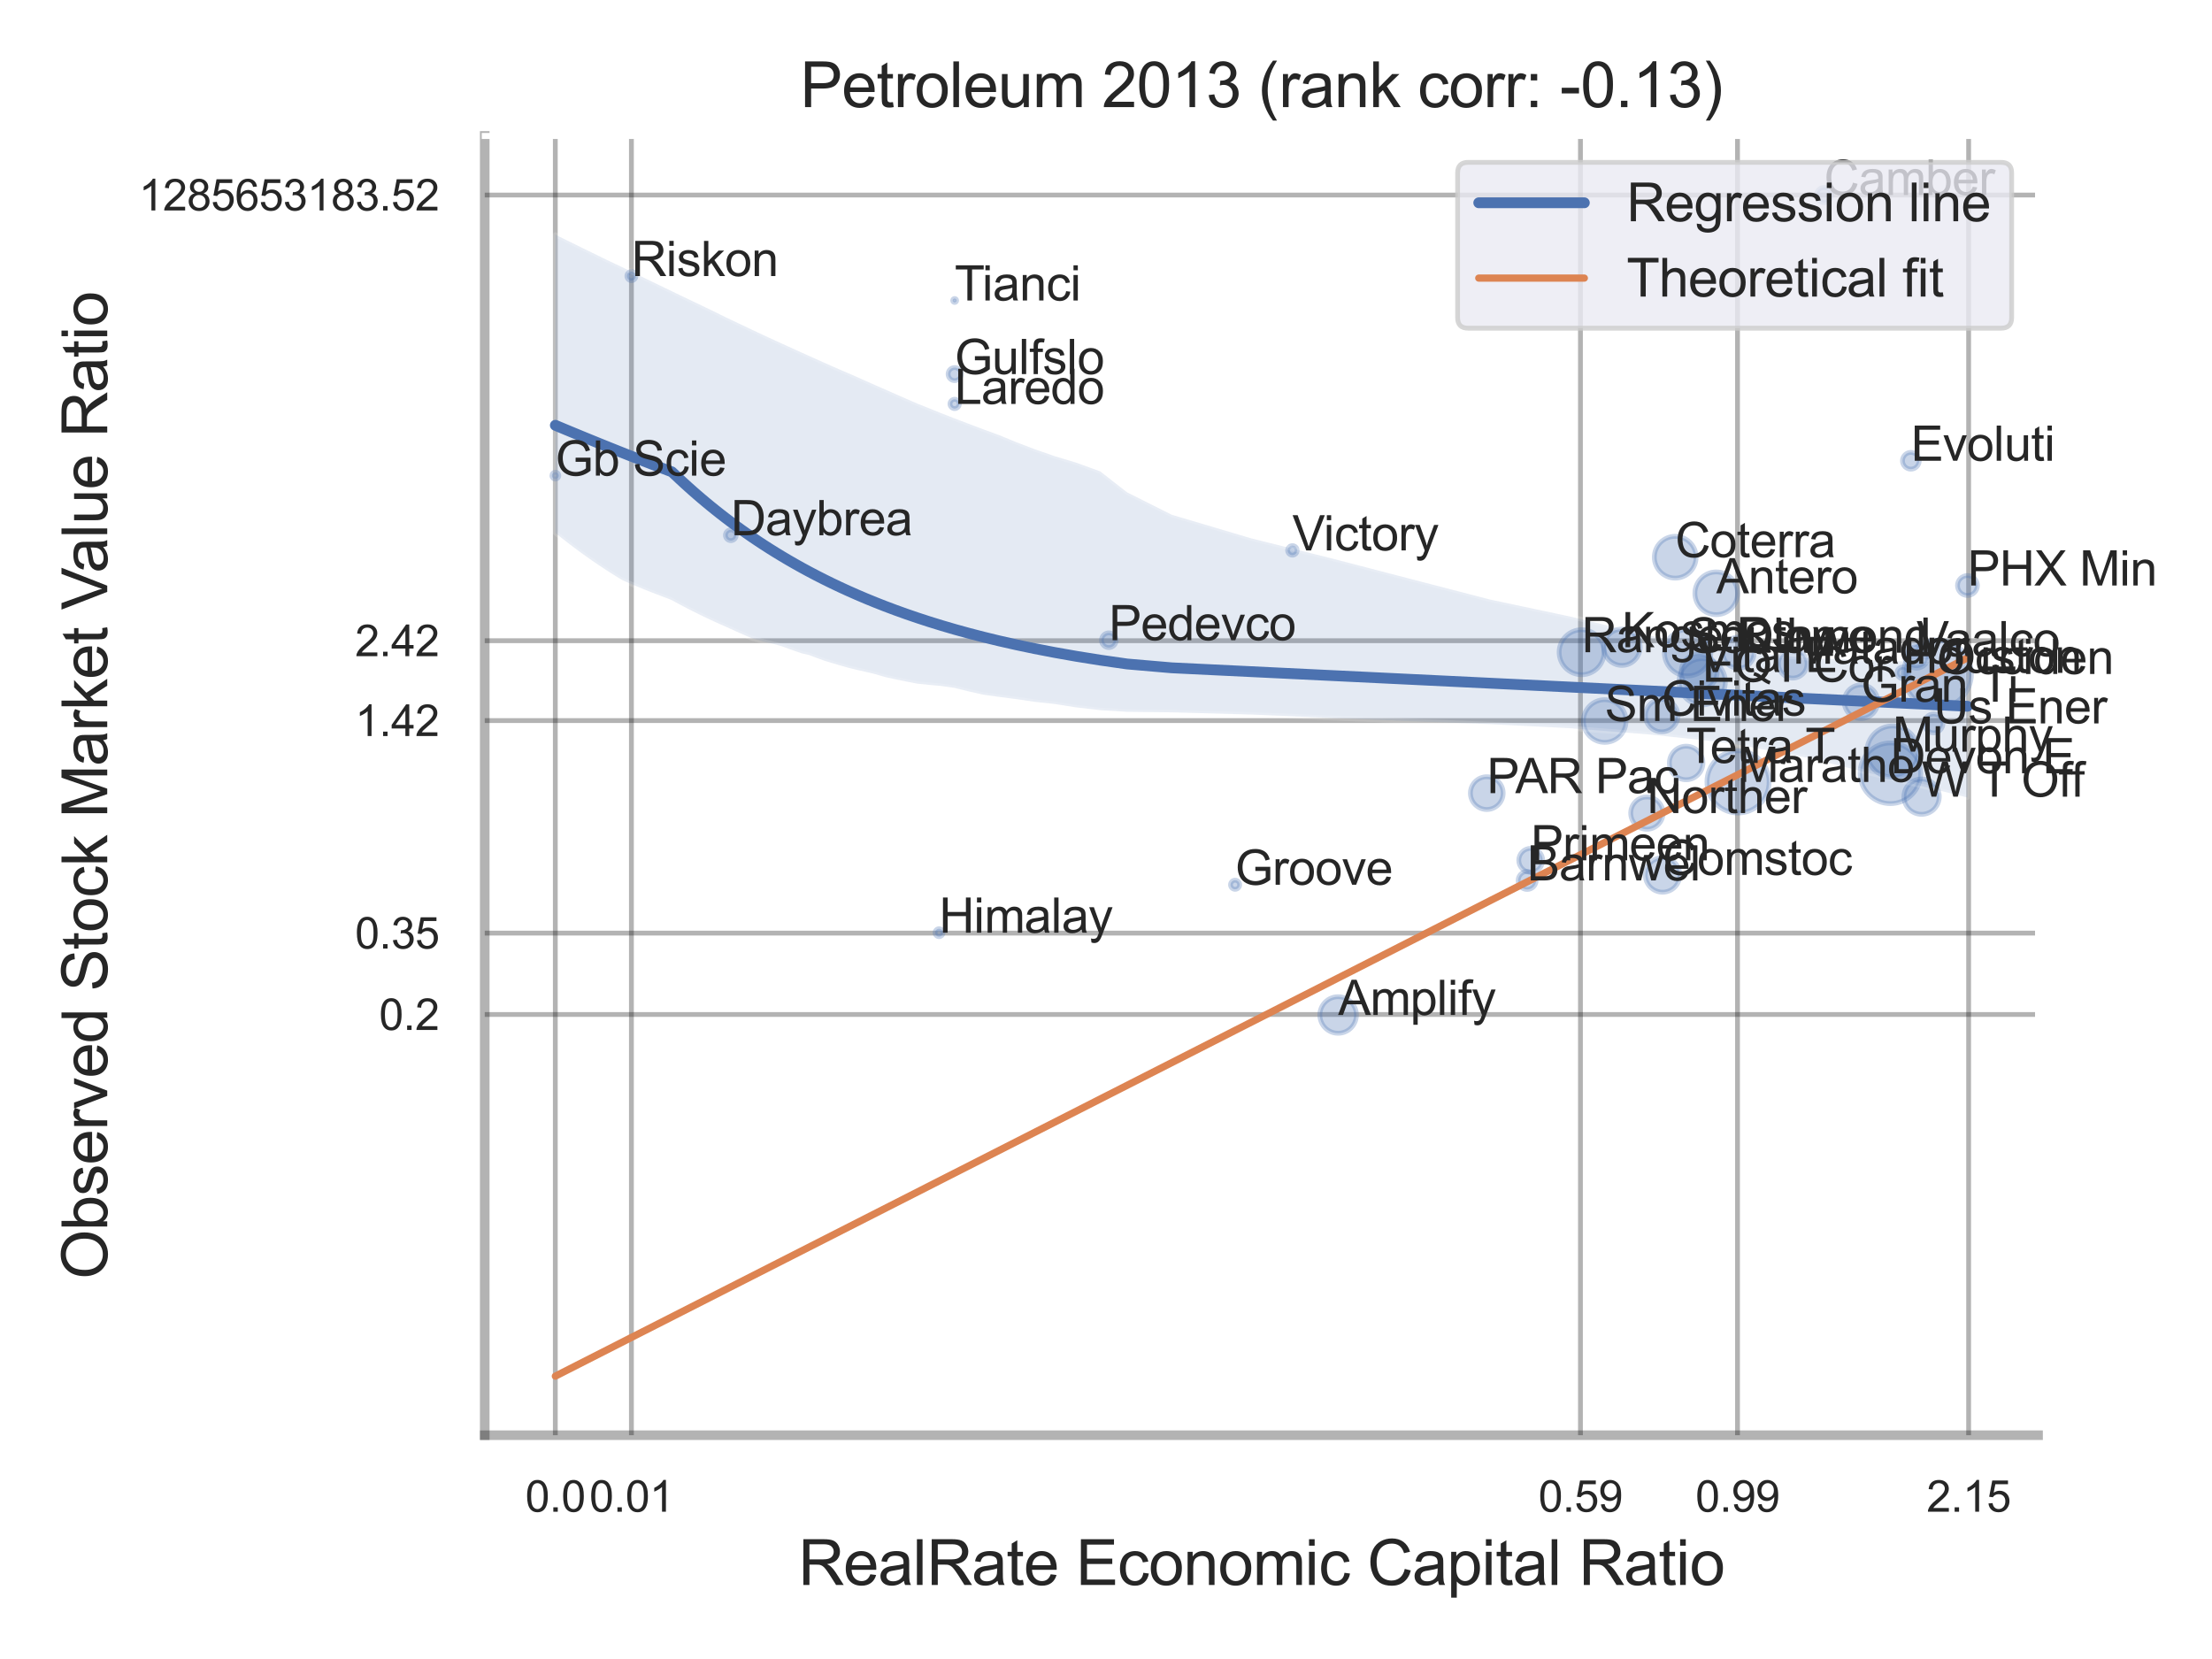 <?xml version="1.0" encoding="utf-8" standalone="no"?>
<!DOCTYPE svg PUBLIC "-//W3C//DTD SVG 1.1//EN"
  "http://www.w3.org/Graphics/SVG/1.1/DTD/svg11.dtd">
<svg xmlns:xlink="http://www.w3.org/1999/xlink" width="460.8pt" height="345.6pt" viewBox="0 0 460.8 345.6" xmlns="http://www.w3.org/2000/svg" version="1.1">
 <defs>
  <style type="text/css">*{stroke-linejoin: round; stroke-linecap: butt}</style>
 </defs>
 <g id="figure_1">
  <g id="patch_1">
   <path d="M 0 345.6 
L 460.8 345.6 
L 460.8 0 
L 0 0 
z
" style="fill: #ffffff"/>
  </g>
  <g id="axes_1">
   <g id="patch_2">
    <path d="M 100.98 298.98 
L 424.563 298.98 
L 424.563 28.32 
L 100.98 28.32 
z
" style="fill: #ffffff"/>
   </g>
   <g id="matplotlib.axis_1">
    <g id="xtick_1">
     <g id="line2d_1">
      <path d="M 115.682 298.98 
L 115.682 28.32 
" clip-path="url(#pad5117001b)" style="fill: none; stroke: #000000; stroke-opacity: 0.3; stroke-linecap: round"/>
     </g>
     <g id="text_1">
      <!-- 0.0 -->
      <g style="fill: #262626" transform="translate(109.427 314.922) scale(0.09 -0.09)">
       <defs>
        <path id="ArialMT-30" d="M 266 2259 
Q 266 3072 433 3567 
Q 600 4063 929 4331 
Q 1259 4600 1759 4600 
Q 2128 4600 2406 4451 
Q 2684 4303 2865 4023 
Q 3047 3744 3150 3342 
Q 3253 2941 3253 2259 
Q 3253 1453 3087 958 
Q 2922 463 2592 192 
Q 2263 -78 1759 -78 
Q 1097 -78 719 397 
Q 266 969 266 2259 
z
M 844 2259 
Q 844 1131 1108 757 
Q 1372 384 1759 384 
Q 2147 384 2411 759 
Q 2675 1134 2675 2259 
Q 2675 3391 2411 3762 
Q 2147 4134 1753 4134 
Q 1366 4134 1134 3806 
Q 844 3388 844 2259 
z
" transform="scale(0.016)"/>
        <path id="ArialMT-2e" d="M 581 0 
L 581 641 
L 1222 641 
L 1222 0 
L 581 0 
z
" transform="scale(0.016)"/>
       </defs>
       <use xlink:href="#ArialMT-30"/>
       <use xlink:href="#ArialMT-2e" x="55.615"/>
       <use xlink:href="#ArialMT-30" x="83.398"/>
      </g>
     </g>
    </g>
    <g id="xtick_2">
     <g id="line2d_2">
      <path d="M 131.535 298.98 
L 131.535 28.32 
" clip-path="url(#pad5117001b)" style="fill: none; stroke: #000000; stroke-opacity: 0.3; stroke-linecap: round"/>
     </g>
     <g id="text_2">
      <!-- 0.01 -->
      <g style="fill: #262626" transform="translate(122.777 314.922) scale(0.09 -0.09)">
       <defs>
        <path id="ArialMT-31" d="M 2384 0 
L 1822 0 
L 1822 3584 
Q 1619 3391 1289 3197 
Q 959 3003 697 2906 
L 697 3450 
Q 1169 3672 1522 3987 
Q 1875 4303 2022 4600 
L 2384 4600 
L 2384 0 
z
" transform="scale(0.016)"/>
       </defs>
       <use xlink:href="#ArialMT-30"/>
       <use xlink:href="#ArialMT-2e" x="55.615"/>
       <use xlink:href="#ArialMT-30" x="83.398"/>
       <use xlink:href="#ArialMT-31" x="139.014"/>
      </g>
     </g>
    </g>
    <g id="xtick_3">
     <g id="line2d_3">
      <path d="M 329.238 298.98 
L 329.238 28.32 
" clip-path="url(#pad5117001b)" style="fill: none; stroke: #000000; stroke-opacity: 0.3; stroke-linecap: round"/>
     </g>
     <g id="text_3">
      <!-- 0.59 -->
      <g style="fill: #262626" transform="translate(320.481 314.922) scale(0.09 -0.09)">
       <defs>
        <path id="ArialMT-35" d="M 266 1200 
L 856 1250 
Q 922 819 1161 601 
Q 1400 384 1738 384 
Q 2144 384 2425 690 
Q 2706 997 2706 1503 
Q 2706 1984 2436 2262 
Q 2166 2541 1728 2541 
Q 1456 2541 1237 2417 
Q 1019 2294 894 2097 
L 366 2166 
L 809 4519 
L 3088 4519 
L 3088 3981 
L 1259 3981 
L 1013 2750 
Q 1425 3038 1878 3038 
Q 2478 3038 2890 2622 
Q 3303 2206 3303 1553 
Q 3303 931 2941 478 
Q 2500 -78 1738 -78 
Q 1113 -78 717 272 
Q 322 622 266 1200 
z
" transform="scale(0.016)"/>
        <path id="ArialMT-39" d="M 350 1059 
L 891 1109 
Q 959 728 1153 556 
Q 1347 384 1650 384 
Q 1909 384 2104 503 
Q 2300 622 2425 820 
Q 2550 1019 2634 1356 
Q 2719 1694 2719 2044 
Q 2719 2081 2716 2156 
Q 2547 1888 2255 1720 
Q 1963 1553 1622 1553 
Q 1053 1553 659 1965 
Q 266 2378 266 3053 
Q 266 3750 677 4175 
Q 1088 4600 1706 4600 
Q 2153 4600 2523 4359 
Q 2894 4119 3086 3673 
Q 3278 3228 3278 2384 
Q 3278 1506 3087 986 
Q 2897 466 2520 194 
Q 2144 -78 1638 -78 
Q 1100 -78 759 220 
Q 419 519 350 1059 
z
M 2653 3081 
Q 2653 3566 2395 3850 
Q 2138 4134 1775 4134 
Q 1400 4134 1122 3828 
Q 844 3522 844 3034 
Q 844 2597 1108 2323 
Q 1372 2050 1759 2050 
Q 2150 2050 2401 2323 
Q 2653 2597 2653 3081 
z
" transform="scale(0.016)"/>
       </defs>
       <use xlink:href="#ArialMT-30"/>
       <use xlink:href="#ArialMT-2e" x="55.615"/>
       <use xlink:href="#ArialMT-35" x="83.398"/>
       <use xlink:href="#ArialMT-39" x="139.014"/>
      </g>
     </g>
    </g>
    <g id="xtick_4">
     <g id="line2d_4">
      <path d="M 361.953 298.98 
L 361.953 28.32 
" clip-path="url(#pad5117001b)" style="fill: none; stroke: #000000; stroke-opacity: 0.3; stroke-linecap: round"/>
     </g>
     <g id="text_4">
      <!-- 0.99 -->
      <g style="fill: #262626" transform="translate(353.196 314.922) scale(0.09 -0.09)">
       <use xlink:href="#ArialMT-30"/>
       <use xlink:href="#ArialMT-2e" x="55.615"/>
       <use xlink:href="#ArialMT-39" x="83.398"/>
       <use xlink:href="#ArialMT-39" x="139.014"/>
      </g>
     </g>
    </g>
    <g id="xtick_5">
     <g id="line2d_5">
      <path d="M 410.101 298.98 
L 410.101 28.32 
" clip-path="url(#pad5117001b)" style="fill: none; stroke: #000000; stroke-opacity: 0.3; stroke-linecap: round"/>
     </g>
     <g id="text_5">
      <!-- 2.15 -->
      <g style="fill: #262626" transform="translate(401.343 314.922) scale(0.09 -0.09)">
       <defs>
        <path id="ArialMT-32" d="M 3222 541 
L 3222 0 
L 194 0 
Q 188 203 259 391 
Q 375 700 629 1000 
Q 884 1300 1366 1694 
Q 2113 2306 2375 2664 
Q 2638 3022 2638 3341 
Q 2638 3675 2398 3904 
Q 2159 4134 1775 4134 
Q 1369 4134 1125 3890 
Q 881 3647 878 3216 
L 300 3275 
Q 359 3922 746 4261 
Q 1134 4600 1788 4600 
Q 2447 4600 2831 4234 
Q 3216 3869 3216 3328 
Q 3216 3053 3103 2787 
Q 2991 2522 2730 2228 
Q 2469 1934 1863 1422 
Q 1356 997 1212 845 
Q 1069 694 975 541 
L 3222 541 
z
" transform="scale(0.016)"/>
       </defs>
       <use xlink:href="#ArialMT-32"/>
       <use xlink:href="#ArialMT-2e" x="55.615"/>
       <use xlink:href="#ArialMT-31" x="83.398"/>
       <use xlink:href="#ArialMT-35" x="139.014"/>
      </g>
     </g>
    </g>
    <g id="xtick_6"/>
    <g id="xtick_7"/>
    <g id="xtick_8"/>
    <g id="text_6">
     <!-- RealRate Economic Capital Ratio -->
     <g style="fill: #262626" transform="translate(166.313 330.174) scale(0.13 -0.13)">
      <defs>
       <path id="ArialMT-52" d="M 503 0 
L 503 4581 
L 2534 4581 
Q 3147 4581 3465 4457 
Q 3784 4334 3975 4021 
Q 4166 3709 4166 3331 
Q 4166 2844 3850 2509 
Q 3534 2175 2875 2084 
Q 3116 1969 3241 1856 
Q 3506 1613 3744 1247 
L 4541 0 
L 3778 0 
L 3172 953 
Q 2906 1366 2734 1584 
Q 2563 1803 2427 1890 
Q 2291 1978 2150 2013 
Q 2047 2034 1813 2034 
L 1109 2034 
L 1109 0 
L 503 0 
z
M 1109 2559 
L 2413 2559 
Q 2828 2559 3062 2645 
Q 3297 2731 3419 2920 
Q 3541 3109 3541 3331 
Q 3541 3656 3305 3865 
Q 3069 4075 2559 4075 
L 1109 4075 
L 1109 2559 
z
" transform="scale(0.016)"/>
       <path id="ArialMT-65" d="M 2694 1069 
L 3275 997 
Q 3138 488 2766 206 
Q 2394 -75 1816 -75 
Q 1088 -75 661 373 
Q 234 822 234 1631 
Q 234 2469 665 2931 
Q 1097 3394 1784 3394 
Q 2450 3394 2872 2941 
Q 3294 2488 3294 1666 
Q 3294 1616 3291 1516 
L 816 1516 
Q 847 969 1125 678 
Q 1403 388 1819 388 
Q 2128 388 2347 550 
Q 2566 713 2694 1069 
z
M 847 1978 
L 2700 1978 
Q 2663 2397 2488 2606 
Q 2219 2931 1791 2931 
Q 1403 2931 1139 2672 
Q 875 2413 847 1978 
z
" transform="scale(0.016)"/>
       <path id="ArialMT-61" d="M 2588 409 
Q 2275 144 1986 34 
Q 1697 -75 1366 -75 
Q 819 -75 525 192 
Q 231 459 231 875 
Q 231 1119 342 1320 
Q 453 1522 633 1644 
Q 813 1766 1038 1828 
Q 1203 1872 1538 1913 
Q 2219 1994 2541 2106 
Q 2544 2222 2544 2253 
Q 2544 2597 2384 2738 
Q 2169 2928 1744 2928 
Q 1347 2928 1158 2789 
Q 969 2650 878 2297 
L 328 2372 
Q 403 2725 575 2942 
Q 747 3159 1072 3276 
Q 1397 3394 1825 3394 
Q 2250 3394 2515 3294 
Q 2781 3194 2906 3042 
Q 3031 2891 3081 2659 
Q 3109 2516 3109 2141 
L 3109 1391 
Q 3109 606 3145 398 
Q 3181 191 3288 0 
L 2700 0 
Q 2613 175 2588 409 
z
M 2541 1666 
Q 2234 1541 1622 1453 
Q 1275 1403 1131 1340 
Q 988 1278 909 1158 
Q 831 1038 831 891 
Q 831 666 1001 516 
Q 1172 366 1500 366 
Q 1825 366 2078 508 
Q 2331 650 2450 897 
Q 2541 1088 2541 1459 
L 2541 1666 
z
" transform="scale(0.016)"/>
       <path id="ArialMT-6c" d="M 409 0 
L 409 4581 
L 972 4581 
L 972 0 
L 409 0 
z
" transform="scale(0.016)"/>
       <path id="ArialMT-74" d="M 1650 503 
L 1731 6 
Q 1494 -44 1306 -44 
Q 1000 -44 831 53 
Q 663 150 594 308 
Q 525 466 525 972 
L 525 2881 
L 113 2881 
L 113 3319 
L 525 3319 
L 525 4141 
L 1084 4478 
L 1084 3319 
L 1650 3319 
L 1650 2881 
L 1084 2881 
L 1084 941 
Q 1084 700 1114 631 
Q 1144 563 1211 522 
Q 1278 481 1403 481 
Q 1497 481 1650 503 
z
" transform="scale(0.016)"/>
       <path id="ArialMT-20" transform="scale(0.016)"/>
       <path id="ArialMT-45" d="M 506 0 
L 506 4581 
L 3819 4581 
L 3819 4041 
L 1113 4041 
L 1113 2638 
L 3647 2638 
L 3647 2100 
L 1113 2100 
L 1113 541 
L 3925 541 
L 3925 0 
L 506 0 
z
" transform="scale(0.016)"/>
       <path id="ArialMT-63" d="M 2588 1216 
L 3141 1144 
Q 3050 572 2676 248 
Q 2303 -75 1759 -75 
Q 1078 -75 664 370 
Q 250 816 250 1647 
Q 250 2184 428 2587 
Q 606 2991 970 3192 
Q 1334 3394 1763 3394 
Q 2303 3394 2647 3120 
Q 2991 2847 3088 2344 
L 2541 2259 
Q 2463 2594 2264 2762 
Q 2066 2931 1784 2931 
Q 1359 2931 1093 2626 
Q 828 2322 828 1663 
Q 828 994 1084 691 
Q 1341 388 1753 388 
Q 2084 388 2306 591 
Q 2528 794 2588 1216 
z
" transform="scale(0.016)"/>
       <path id="ArialMT-6f" d="M 213 1659 
Q 213 2581 725 3025 
Q 1153 3394 1769 3394 
Q 2453 3394 2887 2945 
Q 3322 2497 3322 1706 
Q 3322 1066 3130 698 
Q 2938 331 2570 128 
Q 2203 -75 1769 -75 
Q 1072 -75 642 372 
Q 213 819 213 1659 
z
M 791 1659 
Q 791 1022 1069 705 
Q 1347 388 1769 388 
Q 2188 388 2466 706 
Q 2744 1025 2744 1678 
Q 2744 2294 2464 2611 
Q 2184 2928 1769 2928 
Q 1347 2928 1069 2612 
Q 791 2297 791 1659 
z
" transform="scale(0.016)"/>
       <path id="ArialMT-6e" d="M 422 0 
L 422 3319 
L 928 3319 
L 928 2847 
Q 1294 3394 1984 3394 
Q 2284 3394 2536 3286 
Q 2788 3178 2913 3003 
Q 3038 2828 3088 2588 
Q 3119 2431 3119 2041 
L 3119 0 
L 2556 0 
L 2556 2019 
Q 2556 2363 2490 2533 
Q 2425 2703 2258 2804 
Q 2091 2906 1866 2906 
Q 1506 2906 1245 2678 
Q 984 2450 984 1813 
L 984 0 
L 422 0 
z
" transform="scale(0.016)"/>
       <path id="ArialMT-6d" d="M 422 0 
L 422 3319 
L 925 3319 
L 925 2853 
Q 1081 3097 1340 3245 
Q 1600 3394 1931 3394 
Q 2300 3394 2536 3241 
Q 2772 3088 2869 2813 
Q 3263 3394 3894 3394 
Q 4388 3394 4653 3120 
Q 4919 2847 4919 2278 
L 4919 0 
L 4359 0 
L 4359 2091 
Q 4359 2428 4304 2576 
Q 4250 2725 4106 2815 
Q 3963 2906 3769 2906 
Q 3419 2906 3187 2673 
Q 2956 2441 2956 1928 
L 2956 0 
L 2394 0 
L 2394 2156 
Q 2394 2531 2256 2718 
Q 2119 2906 1806 2906 
Q 1569 2906 1367 2781 
Q 1166 2656 1075 2415 
Q 984 2175 984 1722 
L 984 0 
L 422 0 
z
" transform="scale(0.016)"/>
       <path id="ArialMT-69" d="M 425 3934 
L 425 4581 
L 988 4581 
L 988 3934 
L 425 3934 
z
M 425 0 
L 425 3319 
L 988 3319 
L 988 0 
L 425 0 
z
" transform="scale(0.016)"/>
       <path id="ArialMT-43" d="M 3763 1606 
L 4369 1453 
Q 4178 706 3683 314 
Q 3188 -78 2472 -78 
Q 1731 -78 1267 223 
Q 803 525 561 1097 
Q 319 1669 319 2325 
Q 319 3041 592 3573 
Q 866 4106 1370 4382 
Q 1875 4659 2481 4659 
Q 3169 4659 3637 4309 
Q 4106 3959 4291 3325 
L 3694 3184 
Q 3534 3684 3231 3912 
Q 2928 4141 2469 4141 
Q 1941 4141 1586 3887 
Q 1231 3634 1087 3207 
Q 944 2781 944 2328 
Q 944 1744 1114 1308 
Q 1284 872 1643 656 
Q 2003 441 2422 441 
Q 2931 441 3284 734 
Q 3638 1028 3763 1606 
z
" transform="scale(0.016)"/>
       <path id="ArialMT-70" d="M 422 -1272 
L 422 3319 
L 934 3319 
L 934 2888 
Q 1116 3141 1344 3267 
Q 1572 3394 1897 3394 
Q 2322 3394 2647 3175 
Q 2972 2956 3137 2557 
Q 3303 2159 3303 1684 
Q 3303 1175 3120 767 
Q 2938 359 2589 142 
Q 2241 -75 1856 -75 
Q 1575 -75 1351 44 
Q 1128 163 984 344 
L 984 -1272 
L 422 -1272 
z
M 931 1641 
Q 931 1000 1190 694 
Q 1450 388 1819 388 
Q 2194 388 2461 705 
Q 2728 1022 2728 1688 
Q 2728 2322 2467 2637 
Q 2206 2953 1844 2953 
Q 1484 2953 1207 2617 
Q 931 2281 931 1641 
z
" transform="scale(0.016)"/>
      </defs>
      <use xlink:href="#ArialMT-52"/>
      <use xlink:href="#ArialMT-65" x="72.217"/>
      <use xlink:href="#ArialMT-61" x="127.832"/>
      <use xlink:href="#ArialMT-6c" x="183.447"/>
      <use xlink:href="#ArialMT-52" x="205.664"/>
      <use xlink:href="#ArialMT-61" x="277.881"/>
      <use xlink:href="#ArialMT-74" x="333.496"/>
      <use xlink:href="#ArialMT-65" x="361.279"/>
      <use xlink:href="#ArialMT-20" x="416.895"/>
      <use xlink:href="#ArialMT-45" x="444.678"/>
      <use xlink:href="#ArialMT-63" x="511.377"/>
      <use xlink:href="#ArialMT-6f" x="561.377"/>
      <use xlink:href="#ArialMT-6e" x="616.992"/>
      <use xlink:href="#ArialMT-6f" x="672.607"/>
      <use xlink:href="#ArialMT-6d" x="728.223"/>
      <use xlink:href="#ArialMT-69" x="811.523"/>
      <use xlink:href="#ArialMT-63" x="833.74"/>
      <use xlink:href="#ArialMT-20" x="883.74"/>
      <use xlink:href="#ArialMT-43" x="911.523"/>
      <use xlink:href="#ArialMT-61" x="983.74"/>
      <use xlink:href="#ArialMT-70" x="1039.355"/>
      <use xlink:href="#ArialMT-69" x="1094.971"/>
      <use xlink:href="#ArialMT-74" x="1117.188"/>
      <use xlink:href="#ArialMT-61" x="1144.971"/>
      <use xlink:href="#ArialMT-6c" x="1200.586"/>
      <use xlink:href="#ArialMT-20" x="1222.803"/>
      <use xlink:href="#ArialMT-52" x="1250.586"/>
      <use xlink:href="#ArialMT-61" x="1322.803"/>
      <use xlink:href="#ArialMT-74" x="1378.418"/>
      <use xlink:href="#ArialMT-69" x="1406.201"/>
      <use xlink:href="#ArialMT-6f" x="1428.418"/>
     </g>
    </g>
   </g>
   <g id="matplotlib.axis_2">
    <g id="ytick_1">
     <g id="line2d_6">
      <path d="M 100.98 211.337 
L 424.563 211.337 
" clip-path="url(#pad5117001b)" style="fill: none; stroke: #000000; stroke-opacity: 0.3; stroke-linecap: round"/>
     </g>
     <g id="text_7">
      <!-- 0.2 -->
      <g style="fill: #262626" transform="translate(78.97 214.558) scale(0.09 -0.09)">
       <use xlink:href="#ArialMT-30"/>
       <use xlink:href="#ArialMT-2e" x="55.615"/>
       <use xlink:href="#ArialMT-32" x="83.398"/>
      </g>
     </g>
    </g>
    <g id="ytick_2">
     <g id="line2d_7">
      <path d="M 100.98 194.382 
L 424.563 194.382 
" clip-path="url(#pad5117001b)" style="fill: none; stroke: #000000; stroke-opacity: 0.3; stroke-linecap: round"/>
     </g>
     <g id="text_8">
      <!-- 0.35 -->
      <g style="fill: #262626" transform="translate(73.965 197.603) scale(0.09 -0.09)">
       <defs>
        <path id="ArialMT-33" d="M 269 1209 
L 831 1284 
Q 928 806 1161 595 
Q 1394 384 1728 384 
Q 2125 384 2398 659 
Q 2672 934 2672 1341 
Q 2672 1728 2419 1979 
Q 2166 2231 1775 2231 
Q 1616 2231 1378 2169 
L 1441 2663 
Q 1497 2656 1531 2656 
Q 1891 2656 2178 2843 
Q 2466 3031 2466 3422 
Q 2466 3731 2256 3934 
Q 2047 4138 1716 4138 
Q 1388 4138 1169 3931 
Q 950 3725 888 3313 
L 325 3413 
Q 428 3978 793 4289 
Q 1159 4600 1703 4600 
Q 2078 4600 2393 4439 
Q 2709 4278 2876 4000 
Q 3044 3722 3044 3409 
Q 3044 3113 2884 2869 
Q 2725 2625 2413 2481 
Q 2819 2388 3044 2092 
Q 3269 1797 3269 1353 
Q 3269 753 2831 336 
Q 2394 -81 1725 -81 
Q 1122 -81 723 278 
Q 325 638 269 1209 
z
" transform="scale(0.016)"/>
       </defs>
       <use xlink:href="#ArialMT-30"/>
       <use xlink:href="#ArialMT-2e" x="55.615"/>
       <use xlink:href="#ArialMT-33" x="83.398"/>
       <use xlink:href="#ArialMT-35" x="139.014"/>
      </g>
     </g>
    </g>
    <g id="ytick_3">
     <g id="line2d_8">
      <path d="M 100.98 150.112 
L 424.563 150.112 
" clip-path="url(#pad5117001b)" style="fill: none; stroke: #000000; stroke-opacity: 0.3; stroke-linecap: round"/>
     </g>
     <g id="text_9">
      <!-- 1.42 -->
      <g style="fill: #262626" transform="translate(73.965 153.333) scale(0.09 -0.09)">
       <defs>
        <path id="ArialMT-34" d="M 2069 0 
L 2069 1097 
L 81 1097 
L 81 1613 
L 2172 4581 
L 2631 4581 
L 2631 1613 
L 3250 1613 
L 3250 1097 
L 2631 1097 
L 2631 0 
L 2069 0 
z
M 2069 1613 
L 2069 3678 
L 634 1613 
L 2069 1613 
z
" transform="scale(0.016)"/>
       </defs>
       <use xlink:href="#ArialMT-31"/>
       <use xlink:href="#ArialMT-2e" x="55.615"/>
       <use xlink:href="#ArialMT-34" x="83.398"/>
       <use xlink:href="#ArialMT-32" x="139.014"/>
      </g>
     </g>
    </g>
    <g id="ytick_4">
     <g id="line2d_9">
      <path d="M 100.98 133.471 
L 424.563 133.471 
" clip-path="url(#pad5117001b)" style="fill: none; stroke: #000000; stroke-opacity: 0.3; stroke-linecap: round"/>
     </g>
     <g id="text_10">
      <!-- 2.42 -->
      <g style="fill: #262626" transform="translate(73.965 136.692) scale(0.09 -0.09)">
       <use xlink:href="#ArialMT-32"/>
       <use xlink:href="#ArialMT-2e" x="55.615"/>
       <use xlink:href="#ArialMT-34" x="83.398"/>
       <use xlink:href="#ArialMT-32" x="139.014"/>
      </g>
     </g>
    </g>
    <g id="ytick_5">
     <g id="line2d_10">
      <path d="M 100.98 40.628 
L 424.563 40.628 
" clip-path="url(#pad5117001b)" style="fill: none; stroke: #000000; stroke-opacity: 0.3; stroke-linecap: round"/>
     </g>
     <g id="text_11">
      <!-- 1285653183.52 -->
      <g style="fill: #262626" transform="translate(28.922 43.849) scale(0.09 -0.09)">
       <defs>
        <path id="ArialMT-38" d="M 1131 2484 
Q 781 2613 612 2850 
Q 444 3088 444 3419 
Q 444 3919 803 4259 
Q 1163 4600 1759 4600 
Q 2359 4600 2725 4251 
Q 3091 3903 3091 3403 
Q 3091 3084 2923 2848 
Q 2756 2613 2416 2484 
Q 2838 2347 3058 2040 
Q 3278 1734 3278 1309 
Q 3278 722 2862 322 
Q 2447 -78 1769 -78 
Q 1091 -78 675 323 
Q 259 725 259 1325 
Q 259 1772 486 2073 
Q 713 2375 1131 2484 
z
M 1019 3438 
Q 1019 3113 1228 2906 
Q 1438 2700 1772 2700 
Q 2097 2700 2305 2904 
Q 2513 3109 2513 3406 
Q 2513 3716 2298 3927 
Q 2084 4138 1766 4138 
Q 1444 4138 1231 3931 
Q 1019 3725 1019 3438 
z
M 838 1322 
Q 838 1081 952 856 
Q 1066 631 1291 507 
Q 1516 384 1775 384 
Q 2178 384 2440 643 
Q 2703 903 2703 1303 
Q 2703 1709 2433 1975 
Q 2163 2241 1756 2241 
Q 1359 2241 1098 1978 
Q 838 1716 838 1322 
z
" transform="scale(0.016)"/>
        <path id="ArialMT-36" d="M 3184 3459 
L 2625 3416 
Q 2550 3747 2413 3897 
Q 2184 4138 1850 4138 
Q 1581 4138 1378 3988 
Q 1113 3794 959 3422 
Q 806 3050 800 2363 
Q 1003 2672 1297 2822 
Q 1591 2972 1913 2972 
Q 2475 2972 2870 2558 
Q 3266 2144 3266 1488 
Q 3266 1056 3080 686 
Q 2894 316 2569 119 
Q 2244 -78 1831 -78 
Q 1128 -78 684 439 
Q 241 956 241 2144 
Q 241 3472 731 4075 
Q 1159 4600 1884 4600 
Q 2425 4600 2770 4297 
Q 3116 3994 3184 3459 
z
M 888 1484 
Q 888 1194 1011 928 
Q 1134 663 1356 523 
Q 1578 384 1822 384 
Q 2178 384 2434 671 
Q 2691 959 2691 1453 
Q 2691 1928 2437 2201 
Q 2184 2475 1800 2475 
Q 1419 2475 1153 2201 
Q 888 1928 888 1484 
z
" transform="scale(0.016)"/>
       </defs>
       <use xlink:href="#ArialMT-31"/>
       <use xlink:href="#ArialMT-32" x="55.615"/>
       <use xlink:href="#ArialMT-38" x="111.23"/>
       <use xlink:href="#ArialMT-35" x="166.846"/>
       <use xlink:href="#ArialMT-36" x="222.461"/>
       <use xlink:href="#ArialMT-35" x="278.076"/>
       <use xlink:href="#ArialMT-33" x="333.691"/>
       <use xlink:href="#ArialMT-31" x="389.307"/>
       <use xlink:href="#ArialMT-38" x="444.922"/>
       <use xlink:href="#ArialMT-33" x="500.537"/>
       <use xlink:href="#ArialMT-2e" x="556.152"/>
       <use xlink:href="#ArialMT-35" x="583.936"/>
       <use xlink:href="#ArialMT-32" x="639.551"/>
      </g>
     </g>
    </g>
    <g id="ytick_6"/>
    <g id="ytick_7"/>
    <g id="ytick_8"/>
    <g id="ytick_9"/>
    <g id="ytick_10"/>
    <g id="text_12">
     <!-- Observed Stock Market Value Ratio -->
     <g style="fill: #262626" transform="translate(22.338 266.489) rotate(-90) scale(0.13 -0.13)">
      <defs>
       <path id="ArialMT-4f" d="M 309 2231 
Q 309 3372 921 4017 
Q 1534 4663 2503 4663 
Q 3138 4663 3647 4359 
Q 4156 4056 4423 3514 
Q 4691 2972 4691 2284 
Q 4691 1588 4409 1038 
Q 4128 488 3612 205 
Q 3097 -78 2500 -78 
Q 1853 -78 1343 234 
Q 834 547 571 1087 
Q 309 1628 309 2231 
z
M 934 2222 
Q 934 1394 1379 917 
Q 1825 441 2497 441 
Q 3181 441 3623 922 
Q 4066 1403 4066 2288 
Q 4066 2847 3877 3264 
Q 3688 3681 3323 3911 
Q 2959 4141 2506 4141 
Q 1863 4141 1398 3698 
Q 934 3256 934 2222 
z
" transform="scale(0.016)"/>
       <path id="ArialMT-62" d="M 941 0 
L 419 0 
L 419 4581 
L 981 4581 
L 981 2947 
Q 1338 3394 1891 3394 
Q 2197 3394 2470 3270 
Q 2744 3147 2920 2923 
Q 3097 2700 3197 2384 
Q 3297 2069 3297 1709 
Q 3297 856 2875 390 
Q 2453 -75 1863 -75 
Q 1275 -75 941 416 
L 941 0 
z
M 934 1684 
Q 934 1088 1097 822 
Q 1363 388 1816 388 
Q 2184 388 2453 708 
Q 2722 1028 2722 1663 
Q 2722 2313 2464 2622 
Q 2206 2931 1841 2931 
Q 1472 2931 1203 2611 
Q 934 2291 934 1684 
z
" transform="scale(0.016)"/>
       <path id="ArialMT-73" d="M 197 991 
L 753 1078 
Q 800 744 1014 566 
Q 1228 388 1613 388 
Q 2000 388 2187 545 
Q 2375 703 2375 916 
Q 2375 1106 2209 1216 
Q 2094 1291 1634 1406 
Q 1016 1563 777 1677 
Q 538 1791 414 1992 
Q 291 2194 291 2438 
Q 291 2659 392 2848 
Q 494 3038 669 3163 
Q 800 3259 1026 3326 
Q 1253 3394 1513 3394 
Q 1903 3394 2198 3281 
Q 2494 3169 2634 2976 
Q 2775 2784 2828 2463 
L 2278 2388 
Q 2241 2644 2061 2787 
Q 1881 2931 1553 2931 
Q 1166 2931 1000 2803 
Q 834 2675 834 2503 
Q 834 2394 903 2306 
Q 972 2216 1119 2156 
Q 1203 2125 1616 2013 
Q 2213 1853 2448 1751 
Q 2684 1650 2818 1456 
Q 2953 1263 2953 975 
Q 2953 694 2789 445 
Q 2625 197 2315 61 
Q 2006 -75 1616 -75 
Q 969 -75 630 194 
Q 291 463 197 991 
z
" transform="scale(0.016)"/>
       <path id="ArialMT-72" d="M 416 0 
L 416 3319 
L 922 3319 
L 922 2816 
Q 1116 3169 1280 3281 
Q 1444 3394 1641 3394 
Q 1925 3394 2219 3213 
L 2025 2691 
Q 1819 2813 1613 2813 
Q 1428 2813 1281 2702 
Q 1134 2591 1072 2394 
Q 978 2094 978 1738 
L 978 0 
L 416 0 
z
" transform="scale(0.016)"/>
       <path id="ArialMT-76" d="M 1344 0 
L 81 3319 
L 675 3319 
L 1388 1331 
Q 1503 1009 1600 663 
Q 1675 925 1809 1294 
L 2547 3319 
L 3125 3319 
L 1869 0 
L 1344 0 
z
" transform="scale(0.016)"/>
       <path id="ArialMT-64" d="M 2575 0 
L 2575 419 
Q 2259 -75 1647 -75 
Q 1250 -75 917 144 
Q 584 363 401 755 
Q 219 1147 219 1656 
Q 219 2153 384 2558 
Q 550 2963 881 3178 
Q 1213 3394 1622 3394 
Q 1922 3394 2156 3267 
Q 2391 3141 2538 2938 
L 2538 4581 
L 3097 4581 
L 3097 0 
L 2575 0 
z
M 797 1656 
Q 797 1019 1065 703 
Q 1334 388 1700 388 
Q 2069 388 2326 689 
Q 2584 991 2584 1609 
Q 2584 2291 2321 2609 
Q 2059 2928 1675 2928 
Q 1300 2928 1048 2622 
Q 797 2316 797 1656 
z
" transform="scale(0.016)"/>
       <path id="ArialMT-53" d="M 288 1472 
L 859 1522 
Q 900 1178 1048 958 
Q 1197 738 1509 602 
Q 1822 466 2213 466 
Q 2559 466 2825 569 
Q 3091 672 3220 851 
Q 3350 1031 3350 1244 
Q 3350 1459 3225 1620 
Q 3100 1781 2813 1891 
Q 2628 1963 1997 2114 
Q 1366 2266 1113 2400 
Q 784 2572 623 2826 
Q 463 3081 463 3397 
Q 463 3744 659 4045 
Q 856 4347 1234 4503 
Q 1613 4659 2075 4659 
Q 2584 4659 2973 4495 
Q 3363 4331 3572 4012 
Q 3781 3694 3797 3291 
L 3216 3247 
Q 3169 3681 2898 3903 
Q 2628 4125 2100 4125 
Q 1550 4125 1298 3923 
Q 1047 3722 1047 3438 
Q 1047 3191 1225 3031 
Q 1400 2872 2139 2705 
Q 2878 2538 3153 2413 
Q 3553 2228 3743 1945 
Q 3934 1663 3934 1294 
Q 3934 928 3725 604 
Q 3516 281 3123 101 
Q 2731 -78 2241 -78 
Q 1619 -78 1198 103 
Q 778 284 539 648 
Q 300 1013 288 1472 
z
" transform="scale(0.016)"/>
       <path id="ArialMT-6b" d="M 425 0 
L 425 4581 
L 988 4581 
L 988 1969 
L 2319 3319 
L 3047 3319 
L 1778 2088 
L 3175 0 
L 2481 0 
L 1384 1697 
L 988 1316 
L 988 0 
L 425 0 
z
" transform="scale(0.016)"/>
       <path id="ArialMT-4d" d="M 475 0 
L 475 4581 
L 1388 4581 
L 2472 1338 
Q 2622 884 2691 659 
Q 2769 909 2934 1394 
L 4031 4581 
L 4847 4581 
L 4847 0 
L 4263 0 
L 4263 3834 
L 2931 0 
L 2384 0 
L 1059 3900 
L 1059 0 
L 475 0 
z
" transform="scale(0.016)"/>
       <path id="ArialMT-56" d="M 1803 0 
L 28 4581 
L 684 4581 
L 1875 1253 
Q 2019 853 2116 503 
Q 2222 878 2363 1253 
L 3600 4581 
L 4219 4581 
L 2425 0 
L 1803 0 
z
" transform="scale(0.016)"/>
       <path id="ArialMT-75" d="M 2597 0 
L 2597 488 
Q 2209 -75 1544 -75 
Q 1250 -75 995 37 
Q 741 150 617 320 
Q 494 491 444 738 
Q 409 903 409 1263 
L 409 3319 
L 972 3319 
L 972 1478 
Q 972 1038 1006 884 
Q 1059 663 1231 536 
Q 1403 409 1656 409 
Q 1909 409 2131 539 
Q 2353 669 2445 892 
Q 2538 1116 2538 1541 
L 2538 3319 
L 3100 3319 
L 3100 0 
L 2597 0 
z
" transform="scale(0.016)"/>
      </defs>
      <use xlink:href="#ArialMT-4f"/>
      <use xlink:href="#ArialMT-62" x="77.783"/>
      <use xlink:href="#ArialMT-73" x="133.398"/>
      <use xlink:href="#ArialMT-65" x="183.398"/>
      <use xlink:href="#ArialMT-72" x="239.014"/>
      <use xlink:href="#ArialMT-76" x="272.314"/>
      <use xlink:href="#ArialMT-65" x="322.314"/>
      <use xlink:href="#ArialMT-64" x="377.93"/>
      <use xlink:href="#ArialMT-20" x="433.545"/>
      <use xlink:href="#ArialMT-53" x="461.328"/>
      <use xlink:href="#ArialMT-74" x="528.027"/>
      <use xlink:href="#ArialMT-6f" x="555.811"/>
      <use xlink:href="#ArialMT-63" x="611.426"/>
      <use xlink:href="#ArialMT-6b" x="661.426"/>
      <use xlink:href="#ArialMT-20" x="711.426"/>
      <use xlink:href="#ArialMT-4d" x="739.209"/>
      <use xlink:href="#ArialMT-61" x="822.51"/>
      <use xlink:href="#ArialMT-72" x="878.125"/>
      <use xlink:href="#ArialMT-6b" x="911.426"/>
      <use xlink:href="#ArialMT-65" x="961.426"/>
      <use xlink:href="#ArialMT-74" x="1017.041"/>
      <use xlink:href="#ArialMT-20" x="1044.824"/>
      <use xlink:href="#ArialMT-56" x="1072.607"/>
      <use xlink:href="#ArialMT-61" x="1131.932"/>
      <use xlink:href="#ArialMT-6c" x="1187.547"/>
      <use xlink:href="#ArialMT-75" x="1209.764"/>
      <use xlink:href="#ArialMT-65" x="1265.379"/>
      <use xlink:href="#ArialMT-20" x="1320.994"/>
      <use xlink:href="#ArialMT-52" x="1348.777"/>
      <use xlink:href="#ArialMT-61" x="1420.994"/>
      <use xlink:href="#ArialMT-74" x="1476.609"/>
      <use xlink:href="#ArialMT-69" x="1504.393"/>
      <use xlink:href="#ArialMT-6f" x="1526.609"/>
     </g>
    </g>
   </g>
   <g id="PathCollection_1">
    <path d="M 351.563 140.809 
C 352.847 140.809 354.079 140.298 354.986 139.391 
C 355.894 138.483 356.405 137.251 356.405 135.967 
C 356.405 134.683 355.894 133.451 354.986 132.543 
C 354.079 131.635 352.847 131.125 351.563 131.125 
C 350.279 131.125 349.047 131.635 348.139 132.543 
C 347.231 133.451 346.721 134.683 346.721 135.967 
C 346.721 137.251 347.231 138.483 348.139 139.391 
C 349.047 140.298 350.279 140.809 351.563 140.809 
z
" clip-path="url(#pad5117001b)" style="fill: #4c72b0; fill-opacity: 0.3; stroke: #4c72b0; stroke-opacity: 0.3"/>
    <path d="M 318.136 185.287 
C 318.632 185.287 319.108 185.09 319.459 184.739 
C 319.81 184.388 320.008 183.912 320.008 183.415 
C 320.008 182.919 319.81 182.443 319.459 182.092 
C 319.108 181.741 318.632 181.543 318.136 181.543 
C 317.639 181.543 317.163 181.741 316.812 182.092 
C 316.461 182.443 316.264 182.919 316.264 183.415 
C 316.264 183.912 316.461 184.388 316.812 184.739 
C 317.163 185.09 317.639 185.287 318.136 185.287 
z
" clip-path="url(#pad5117001b)" style="fill: #4c72b0; fill-opacity: 0.3; stroke: #4c72b0; stroke-opacity: 0.3"/>
    <path d="M 346.346 185.859 
C 347.3 185.859 348.215 185.48 348.89 184.805 
C 349.565 184.131 349.944 183.215 349.944 182.261 
C 349.944 181.307 349.565 180.391 348.89 179.717 
C 348.215 179.042 347.3 178.663 346.346 178.663 
C 345.391 178.663 344.476 179.042 343.801 179.717 
C 343.126 180.391 342.747 181.307 342.747 182.261 
C 342.747 183.215 343.126 184.131 343.801 184.805 
C 344.476 185.48 345.391 185.859 346.346 185.859 
z
" clip-path="url(#pad5117001b)" style="fill: #4c72b0; fill-opacity: 0.3; stroke: #4c72b0; stroke-opacity: 0.3"/>
    <path d="M 354.601 146.846 
C 355.88 146.846 357.107 146.338 358.011 145.433 
C 358.915 144.529 359.423 143.302 359.423 142.024 
C 359.423 140.745 358.915 139.518 358.011 138.614 
C 357.107 137.709 355.88 137.201 354.601 137.201 
C 353.322 137.201 352.096 137.709 351.191 138.614 
C 350.287 139.518 349.779 140.745 349.779 142.024 
C 349.779 143.302 350.287 144.529 351.191 145.433 
C 352.096 146.338 353.322 146.846 354.601 146.846 
z
" clip-path="url(#pad5117001b)" style="fill: #4c72b0; fill-opacity: 0.3; stroke: #4c72b0; stroke-opacity: 0.3"/>
    <path d="M 318.879 181.709 
C 319.54 181.709 320.174 181.447 320.641 180.979 
C 321.108 180.512 321.371 179.879 321.371 179.218 
C 321.371 178.557 321.108 177.924 320.641 177.456 
C 320.174 176.989 319.54 176.727 318.879 176.727 
C 318.219 176.727 317.585 176.989 317.118 177.456 
C 316.651 177.924 316.388 178.557 316.388 179.218 
C 316.388 179.879 316.651 180.512 317.118 180.979 
C 317.585 181.447 318.219 181.709 318.879 181.709 
z
" clip-path="url(#pad5117001b)" style="fill: #4c72b0; fill-opacity: 0.3; stroke: #4c72b0; stroke-opacity: 0.3"/>
    <path d="M 402.798 152.656 
C 403.318 152.656 403.817 152.45 404.184 152.082 
C 404.552 151.714 404.759 151.216 404.759 150.696 
C 404.759 150.175 404.552 149.677 404.184 149.309 
C 403.817 148.941 403.318 148.735 402.798 148.735 
C 402.278 148.735 401.779 148.941 401.411 149.309 
C 401.043 149.677 400.837 150.175 400.837 150.696 
C 400.837 151.216 401.043 151.714 401.411 152.082 
C 401.779 152.45 402.278 152.656 402.798 152.656 
z
" clip-path="url(#pad5117001b)" style="fill: #4c72b0; fill-opacity: 0.3; stroke: #4c72b0; stroke-opacity: 0.3"/>
    <path d="M 362.067 169.363 
C 363.785 169.363 365.433 168.68 366.647 167.466 
C 367.862 166.251 368.544 164.603 368.544 162.885 
C 368.544 161.167 367.862 159.52 366.647 158.305 
C 365.433 157.09 363.785 156.408 362.067 156.408 
C 360.349 156.408 358.701 157.09 357.487 158.305 
C 356.272 159.52 355.59 161.167 355.59 162.885 
C 355.59 164.603 356.272 166.251 357.487 167.466 
C 358.701 168.68 360.349 169.363 362.067 169.363 
z
" clip-path="url(#pad5117001b)" style="fill: #4c72b0; fill-opacity: 0.3; stroke: #4c72b0; stroke-opacity: 0.3"/>
    <path d="M 409.854 124.043 
C 410.404 124.043 410.932 123.825 411.321 123.436 
C 411.71 123.047 411.928 122.52 411.928 121.97 
C 411.928 121.42 411.71 120.892 411.321 120.503 
C 410.932 120.114 410.404 119.896 409.854 119.896 
C 409.304 119.896 408.777 120.114 408.388 120.503 
C 407.999 120.892 407.781 121.42 407.781 121.97 
C 407.781 122.52 407.999 123.047 408.388 123.436 
C 408.777 123.825 409.304 124.043 409.854 124.043 
z
" clip-path="url(#pad5117001b)" style="fill: #4c72b0; fill-opacity: 0.3; stroke: #4c72b0; stroke-opacity: 0.3"/>
    <path d="M 329.48 140.556 
C 330.722 140.556 331.914 140.063 332.792 139.184 
C 333.671 138.306 334.164 137.114 334.164 135.872 
C 334.164 134.63 333.671 133.438 332.792 132.56 
C 331.914 131.681 330.722 131.188 329.48 131.188 
C 328.238 131.188 327.046 131.681 326.168 132.56 
C 325.289 133.438 324.796 134.63 324.796 135.872 
C 324.796 137.114 325.289 138.306 326.168 139.184 
C 327.046 140.063 328.238 140.556 329.48 140.556 
z
" clip-path="url(#pad5117001b)" style="fill: #4c72b0; fill-opacity: 0.3; stroke: #4c72b0; stroke-opacity: 0.3"/>
    <path d="M 269.232 115.649 
C 269.494 115.649 269.746 115.545 269.932 115.359 
C 270.118 115.173 270.222 114.921 270.222 114.658 
C 270.222 114.396 270.118 114.144 269.932 113.958 
C 269.746 113.772 269.494 113.668 269.232 113.668 
C 268.969 113.668 268.717 113.772 268.531 113.958 
C 268.345 114.144 268.241 114.396 268.241 114.658 
C 268.241 114.921 268.345 115.173 268.531 115.359 
C 268.717 115.545 268.969 115.649 269.232 115.649 
z
" clip-path="url(#pad5117001b)" style="fill: #4c72b0; fill-opacity: 0.3; stroke: #4c72b0; stroke-opacity: 0.3"/>
    <path d="M 394.258 161.948 
C 395.68 161.948 397.043 161.383 398.048 160.378 
C 399.053 159.373 399.617 158.01 399.617 156.589 
C 399.617 155.168 399.053 153.805 398.048 152.8 
C 397.043 151.795 395.68 151.23 394.258 151.23 
C 392.837 151.23 391.474 151.795 390.469 152.8 
C 389.464 153.805 388.9 155.168 388.9 156.589 
C 388.9 158.01 389.464 159.373 390.469 160.378 
C 391.474 161.383 392.837 161.948 394.258 161.948 
z
" clip-path="url(#pad5117001b)" style="fill: #4c72b0; fill-opacity: 0.3; stroke: #4c72b0; stroke-opacity: 0.3"/>
    <path d="M 403.608 147.48 
C 405.484 147.48 407.282 146.735 408.608 145.409 
C 409.934 144.083 410.679 142.284 410.679 140.409 
C 410.679 138.533 409.934 136.735 408.608 135.409 
C 407.282 134.083 405.484 133.338 403.608 133.338 
C 401.733 133.338 399.934 134.083 398.608 135.409 
C 397.282 136.735 396.537 138.533 396.537 140.409 
C 396.537 142.284 397.282 144.083 398.608 145.409 
C 399.934 146.735 401.733 147.48 403.608 147.48 
z
" clip-path="url(#pad5117001b)" style="fill: #4c72b0; fill-opacity: 0.3; stroke: #4c72b0; stroke-opacity: 0.3"/>
    <path d="M 309.726 168.632 
C 310.631 168.632 311.498 168.273 312.138 167.633 
C 312.778 166.994 313.137 166.126 313.137 165.221 
C 313.137 164.317 312.778 163.449 312.138 162.809 
C 311.498 162.17 310.631 161.81 309.726 161.81 
C 308.821 161.81 307.954 162.17 307.314 162.809 
C 306.674 163.449 306.315 164.317 306.315 165.221 
C 306.315 166.126 306.674 166.994 307.314 167.633 
C 307.954 168.273 308.821 168.632 309.726 168.632 
z
" clip-path="url(#pad5117001b)" style="fill: #4c72b0; fill-opacity: 0.3; stroke: #4c72b0; stroke-opacity: 0.3"/>
    <path d="M 351.254 162.431 
C 352.181 162.431 353.069 162.063 353.725 161.408 
C 354.38 160.753 354.748 159.864 354.748 158.937 
C 354.748 158.011 354.38 157.122 353.725 156.467 
C 353.069 155.812 352.181 155.444 351.254 155.444 
C 350.328 155.444 349.439 155.812 348.784 156.467 
C 348.129 157.122 347.761 158.011 347.761 158.937 
C 347.761 159.864 348.129 160.753 348.784 161.408 
C 349.439 162.063 350.328 162.431 351.254 162.431 
z
" clip-path="url(#pad5117001b)" style="fill: #4c72b0; fill-opacity: 0.3; stroke: #4c72b0; stroke-opacity: 0.3"/>
    <path d="M 348.98 120.431 
C 350.135 120.431 351.242 119.972 352.058 119.156 
C 352.875 118.339 353.334 117.232 353.334 116.078 
C 353.334 114.923 352.875 113.816 352.058 112.999 
C 351.242 112.183 350.135 111.724 348.98 111.724 
C 347.826 111.724 346.718 112.183 345.902 112.999 
C 345.086 113.816 344.627 114.923 344.627 116.078 
C 344.627 117.232 345.086 118.339 345.902 119.156 
C 346.718 119.972 347.826 120.431 348.98 120.431 
z
" clip-path="url(#pad5117001b)" style="fill: #4c72b0; fill-opacity: 0.3; stroke: #4c72b0; stroke-opacity: 0.3"/>
    <path d="M 334.296 154.647 
C 335.475 154.647 336.606 154.178 337.44 153.345 
C 338.273 152.511 338.742 151.38 338.742 150.201 
C 338.742 149.022 338.273 147.891 337.44 147.057 
C 336.606 146.224 335.475 145.755 334.296 145.755 
C 333.117 145.755 331.986 146.224 331.152 147.057 
C 330.318 147.891 329.85 149.022 329.85 150.201 
C 329.85 151.38 330.318 152.511 331.152 153.345 
C 331.986 154.178 333.117 154.647 334.296 154.647 
z
" clip-path="url(#pad5117001b)" style="fill: #4c72b0; fill-opacity: 0.3; stroke: #4c72b0; stroke-opacity: 0.3"/>
    <path d="M 399.24 139.184 
C 399.898 139.184 400.529 138.923 400.994 138.458 
C 401.459 137.992 401.72 137.361 401.72 136.704 
C 401.72 136.046 401.459 135.415 400.994 134.95 
C 400.529 134.484 399.898 134.223 399.24 134.223 
C 398.582 134.223 397.951 134.484 397.486 134.95 
C 397.021 135.415 396.759 136.046 396.759 136.704 
C 396.759 137.361 397.021 137.992 397.486 138.458 
C 397.951 138.923 398.582 139.184 399.24 139.184 
z
" clip-path="url(#pad5117001b)" style="fill: #4c72b0; fill-opacity: 0.3; stroke: #4c72b0; stroke-opacity: 0.3"/>
    <path d="M 257.294 185.261 
C 257.546 185.261 257.788 185.161 257.966 184.983 
C 258.144 184.804 258.244 184.563 258.244 184.311 
C 258.244 184.059 258.144 183.817 257.966 183.639 
C 257.788 183.461 257.546 183.361 257.294 183.361 
C 257.042 183.361 256.801 183.461 256.623 183.639 
C 256.444 183.817 256.344 184.059 256.344 184.311 
C 256.344 184.563 256.444 184.804 256.623 184.983 
C 256.801 185.161 257.042 185.261 257.294 185.261 
z
" clip-path="url(#pad5117001b)" style="fill: #4c72b0; fill-opacity: 0.3; stroke: #4c72b0; stroke-opacity: 0.3"/>
    <path d="M 398.065 97.732 
C 398.528 97.732 398.973 97.548 399.3 97.22 
C 399.628 96.893 399.812 96.448 399.812 95.985 
C 399.812 95.522 399.628 95.078 399.3 94.75 
C 398.973 94.423 398.528 94.239 398.065 94.239 
C 397.602 94.239 397.158 94.423 396.83 94.75 
C 396.503 95.078 396.318 95.522 396.318 95.985 
C 396.318 96.448 396.503 96.893 396.83 97.22 
C 397.158 97.548 397.602 97.732 398.065 97.732 
z
" clip-path="url(#pad5117001b)" style="fill: #4c72b0; fill-opacity: 0.3; stroke: #4c72b0; stroke-opacity: 0.3"/>
    <path d="M 393.799 167.404 
C 395.474 167.404 397.081 166.738 398.266 165.553 
C 399.451 164.368 400.117 162.761 400.117 161.086 
C 400.117 159.41 399.451 157.803 398.266 156.618 
C 397.081 155.433 395.474 154.767 393.799 154.767 
C 392.123 154.767 390.516 155.433 389.331 156.618 
C 388.146 157.803 387.48 159.41 387.48 161.086 
C 387.48 162.761 388.146 164.368 389.331 165.553 
C 390.516 166.738 392.123 167.404 393.799 167.404 
z
" clip-path="url(#pad5117001b)" style="fill: #4c72b0; fill-opacity: 0.3; stroke: #4c72b0; stroke-opacity: 0.3"/>
    <path d="M 343.074 172.748 
C 343.966 172.748 344.822 172.393 345.453 171.762 
C 346.084 171.131 346.439 170.275 346.439 169.382 
C 346.439 168.49 346.084 167.634 345.453 167.003 
C 344.822 166.372 343.966 166.017 343.074 166.017 
C 342.181 166.017 341.325 166.372 340.694 167.003 
C 340.063 167.634 339.708 168.49 339.708 169.382 
C 339.708 170.275 340.063 171.131 340.694 171.762 
C 341.325 172.393 342.181 172.748 343.074 172.748 
z
" clip-path="url(#pad5117001b)" style="fill: #4c72b0; fill-opacity: 0.3; stroke: #4c72b0; stroke-opacity: 0.3"/>
    <path d="M 230.988 134.898 
C 231.394 134.898 231.783 134.737 232.069 134.45 
C 232.356 134.163 232.517 133.774 232.517 133.369 
C 232.517 132.963 232.356 132.574 232.069 132.287 
C 231.783 132.001 231.394 131.84 230.988 131.84 
C 230.582 131.84 230.193 132.001 229.907 132.287 
C 229.62 132.574 229.459 132.963 229.459 133.369 
C 229.459 133.774 229.62 134.163 229.907 134.45 
C 230.193 134.737 230.582 134.898 230.988 134.898 
z
" clip-path="url(#pad5117001b)" style="fill: #4c72b0; fill-opacity: 0.3; stroke: #4c72b0; stroke-opacity: 0.3"/>
    <path d="M 396.375 141.368 
C 396.694 141.368 397 141.241 397.225 141.016 
C 397.451 140.79 397.577 140.484 397.577 140.165 
C 397.577 139.847 397.451 139.541 397.225 139.315 
C 397 139.09 396.694 138.963 396.375 138.963 
C 396.056 138.963 395.75 139.09 395.525 139.315 
C 395.299 139.541 395.173 139.847 395.173 140.165 
C 395.173 140.484 395.299 140.79 395.525 141.016 
C 395.75 141.241 396.056 141.368 396.375 141.368 
z
" clip-path="url(#pad5117001b)" style="fill: #4c72b0; fill-opacity: 0.3; stroke: #4c72b0; stroke-opacity: 0.3"/>
    <path d="M 152.245 112.624 
C 152.544 112.624 152.831 112.505 153.042 112.293 
C 153.253 112.082 153.372 111.796 153.372 111.497 
C 153.372 111.198 153.253 110.911 153.042 110.7 
C 152.831 110.489 152.544 110.37 152.245 110.37 
C 151.947 110.37 151.66 110.489 151.449 110.7 
C 151.237 110.911 151.119 111.198 151.119 111.497 
C 151.119 111.796 151.237 112.082 151.449 112.293 
C 151.66 112.505 151.947 112.624 152.245 112.624 
z
" clip-path="url(#pad5117001b)" style="fill: #4c72b0; fill-opacity: 0.3; stroke: #4c72b0; stroke-opacity: 0.3"/>
    <path d="M 115.688 99.801 
C 115.879 99.801 116.061 99.726 116.196 99.591 
C 116.331 99.456 116.406 99.274 116.406 99.083 
C 116.406 98.893 116.331 98.71 116.196 98.576 
C 116.061 98.441 115.879 98.365 115.688 98.365 
C 115.498 98.365 115.315 98.441 115.181 98.576 
C 115.046 98.71 114.97 98.893 114.97 99.083 
C 114.97 99.274 115.046 99.456 115.181 99.591 
C 115.315 99.726 115.498 99.801 115.688 99.801 
z
" clip-path="url(#pad5117001b)" style="fill: #4c72b0; fill-opacity: 0.3; stroke: #4c72b0; stroke-opacity: 0.3"/>
    <path d="M 387.682 149.678 
C 388.61 149.678 389.501 149.309 390.157 148.652 
C 390.814 147.996 391.183 147.105 391.183 146.177 
C 391.183 145.248 390.814 144.358 390.157 143.701 
C 389.501 143.045 388.61 142.676 387.682 142.676 
C 386.754 142.676 385.863 143.045 385.207 143.701 
C 384.55 144.358 384.181 145.248 384.181 146.177 
C 384.181 147.105 384.55 147.996 385.207 148.652 
C 385.863 149.309 386.754 149.678 387.682 149.678 
z
" clip-path="url(#pad5117001b)" style="fill: #4c72b0; fill-opacity: 0.3; stroke: #4c72b0; stroke-opacity: 0.3"/>
    <path d="M 400.302 169.638 
C 401.278 169.638 402.215 169.251 402.905 168.56 
C 403.595 167.87 403.983 166.934 403.983 165.958 
C 403.983 164.981 403.595 164.045 402.905 163.355 
C 402.215 162.664 401.278 162.277 400.302 162.277 
C 399.326 162.277 398.39 162.664 397.699 163.355 
C 397.009 164.045 396.621 164.981 396.621 165.958 
C 396.621 166.934 397.009 167.87 397.699 168.56 
C 398.39 169.251 399.326 169.638 400.302 169.638 
z
" clip-path="url(#pad5117001b)" style="fill: #4c72b0; fill-opacity: 0.3; stroke: #4c72b0; stroke-opacity: 0.3"/>
    <path d="M 379.98 42.195 
C 380.397 42.195 380.797 42.029 381.092 41.734 
C 381.387 41.44 381.552 41.04 381.552 40.623 
C 381.552 40.206 381.387 39.806 381.092 39.511 
C 380.797 39.216 380.397 39.051 379.98 39.051 
C 379.563 39.051 379.163 39.216 378.869 39.511 
C 378.574 39.806 378.408 40.206 378.408 40.623 
C 378.408 41.04 378.574 41.44 378.869 41.734 
C 379.163 42.029 379.563 42.195 379.98 42.195 
z
" clip-path="url(#pad5117001b)" style="fill: #4c72b0; fill-opacity: 0.3; stroke: #4c72b0; stroke-opacity: 0.3"/>
    <path d="M 198.871 79.287 
C 199.231 79.287 199.577 79.144 199.832 78.889 
C 200.087 78.634 200.23 78.288 200.23 77.927 
C 200.23 77.567 200.087 77.221 199.832 76.966 
C 199.577 76.711 199.231 76.568 198.871 76.568 
C 198.51 76.568 198.164 76.711 197.909 76.966 
C 197.654 77.221 197.511 77.567 197.511 77.927 
C 197.511 78.288 197.654 78.634 197.909 78.889 
C 198.164 79.144 198.51 79.287 198.871 79.287 
z
" clip-path="url(#pad5117001b)" style="fill: #4c72b0; fill-opacity: 0.3; stroke: #4c72b0; stroke-opacity: 0.3"/>
    <path d="M 195.62 195.121 
C 195.838 195.121 196.048 195.034 196.202 194.88 
C 196.356 194.725 196.443 194.516 196.443 194.298 
C 196.443 194.079 196.356 193.87 196.202 193.715 
C 196.048 193.561 195.838 193.474 195.62 193.474 
C 195.401 193.474 195.192 193.561 195.038 193.715 
C 194.883 193.87 194.797 194.079 194.797 194.298 
C 194.797 194.516 194.883 194.725 195.038 194.88 
C 195.192 195.034 195.401 195.121 195.62 195.121 
z
" clip-path="url(#pad5117001b)" style="fill: #4c72b0; fill-opacity: 0.3; stroke: #4c72b0; stroke-opacity: 0.3"/>
    <path d="M 357.524 128.044 
C 358.705 128.044 359.836 127.575 360.671 126.741 
C 361.505 125.906 361.974 124.774 361.974 123.594 
C 361.974 122.414 361.505 121.283 360.671 120.448 
C 359.836 119.614 358.705 119.145 357.524 119.145 
C 356.344 119.145 355.213 119.614 354.378 120.448 
C 353.544 121.283 353.075 122.414 353.075 123.594 
C 353.075 124.774 353.544 125.906 354.378 126.741 
C 355.213 127.575 356.344 128.044 357.524 128.044 
z
" clip-path="url(#pad5117001b)" style="fill: #4c72b0; fill-opacity: 0.3; stroke: #4c72b0; stroke-opacity: 0.3"/>
    <path d="M 131.536 58.452 
C 131.786 58.452 132.025 58.353 132.202 58.176 
C 132.378 57.999 132.478 57.76 132.478 57.51 
C 132.478 57.26 132.378 57.021 132.202 56.844 
C 132.025 56.668 131.786 56.569 131.536 56.569 
C 131.286 56.569 131.047 56.668 130.87 56.844 
C 130.694 57.021 130.595 57.26 130.595 57.51 
C 130.595 57.76 130.694 57.999 130.87 58.176 
C 131.047 58.353 131.286 58.452 131.536 58.452 
z
" clip-path="url(#pad5117001b)" style="fill: #4c72b0; fill-opacity: 0.3; stroke: #4c72b0; stroke-opacity: 0.3"/>
    <path d="M 198.871 85.117 
C 199.128 85.117 199.375 85.015 199.557 84.833 
C 199.739 84.651 199.842 84.404 199.842 84.146 
C 199.842 83.889 199.739 83.642 199.557 83.46 
C 199.375 83.277 199.128 83.175 198.871 83.175 
C 198.613 83.175 198.366 83.277 198.184 83.46 
C 198.002 83.642 197.9 83.889 197.9 84.146 
C 197.9 84.404 198.002 84.651 198.184 84.833 
C 198.366 85.015 198.613 85.117 198.871 85.117 
z
" clip-path="url(#pad5117001b)" style="fill: #4c72b0; fill-opacity: 0.3; stroke: #4c72b0; stroke-opacity: 0.3"/>
    <path d="M 346.16 152.463 
C 347.058 152.463 347.92 152.106 348.556 151.47 
C 349.191 150.835 349.548 149.973 349.548 149.075 
C 349.548 148.176 349.191 147.314 348.556 146.679 
C 347.92 146.044 347.058 145.687 346.16 145.687 
C 345.261 145.687 344.4 146.044 343.764 146.679 
C 343.129 147.314 342.772 148.176 342.772 149.075 
C 342.772 149.973 343.129 150.835 343.764 151.47 
C 344.4 152.106 345.261 152.463 346.16 152.463 
z
" clip-path="url(#pad5117001b)" style="fill: #4c72b0; fill-opacity: 0.3; stroke: #4c72b0; stroke-opacity: 0.3"/>
    <path d="M 337.872 138.616 
C 338.877 138.616 339.841 138.217 340.552 137.506 
C 341.262 136.796 341.662 135.832 341.662 134.827 
C 341.662 133.822 341.262 132.858 340.552 132.148 
C 339.841 131.437 338.877 131.038 337.872 131.038 
C 336.867 131.038 335.904 131.437 335.193 132.148 
C 334.482 132.858 334.083 133.822 334.083 134.827 
C 334.083 135.832 334.482 136.796 335.193 137.506 
C 335.904 138.217 336.867 138.616 337.872 138.616 
z
" clip-path="url(#pad5117001b)" style="fill: #4c72b0; fill-opacity: 0.3; stroke: #4c72b0; stroke-opacity: 0.3"/>
    <path d="M 373.459 141.256 
C 374.252 141.256 375.014 140.94 375.575 140.379 
C 376.136 139.818 376.451 139.057 376.451 138.263 
C 376.451 137.47 376.136 136.709 375.575 136.147 
C 375.014 135.586 374.252 135.271 373.459 135.271 
C 372.665 135.271 371.904 135.586 371.343 136.147 
C 370.782 136.709 370.466 137.47 370.466 138.263 
C 370.466 139.057 370.782 139.818 371.343 140.379 
C 371.904 140.94 372.665 141.256 373.459 141.256 
z
" clip-path="url(#pad5117001b)" style="fill: #4c72b0; fill-opacity: 0.3; stroke: #4c72b0; stroke-opacity: 0.3"/>
    <path d="M 353.955 143.736 
C 354.948 143.736 355.901 143.342 356.603 142.639 
C 357.306 141.937 357.701 140.984 357.701 139.991 
C 357.701 138.997 357.306 138.044 356.603 137.342 
C 355.901 136.639 354.948 136.245 353.955 136.245 
C 352.961 136.245 352.009 136.639 351.306 137.342 
C 350.604 138.044 350.209 138.997 350.209 139.991 
C 350.209 140.984 350.604 141.937 351.306 142.639 
C 352.009 143.342 352.961 143.736 353.955 143.736 
z
" clip-path="url(#pad5117001b)" style="fill: #4c72b0; fill-opacity: 0.3; stroke: #4c72b0; stroke-opacity: 0.3"/>
    <path d="M 278.756 215.246 
C 279.766 215.246 280.734 214.845 281.448 214.131 
C 282.162 213.417 282.563 212.449 282.563 211.439 
C 282.563 210.429 282.162 209.461 281.448 208.747 
C 280.734 208.033 279.766 207.632 278.756 207.632 
C 277.746 207.632 276.778 208.033 276.064 208.747 
C 275.35 209.461 274.949 210.429 274.949 211.439 
C 274.949 212.449 275.35 213.417 276.064 214.131 
C 276.778 214.845 277.746 215.246 278.756 215.246 
z
" clip-path="url(#pad5117001b)" style="fill: #4c72b0; fill-opacity: 0.3; stroke: #4c72b0; stroke-opacity: 0.3"/>
    <path d="M 362.165 139.22 
C 363.026 139.22 363.852 138.878 364.461 138.269 
C 365.07 137.66 365.413 136.834 365.413 135.973 
C 365.413 135.112 365.07 134.286 364.461 133.677 
C 363.852 133.068 363.026 132.725 362.165 132.725 
C 361.304 132.725 360.478 133.068 359.869 133.677 
C 359.26 134.286 358.918 135.112 358.918 135.973 
C 358.918 136.834 359.26 137.66 359.869 138.269 
C 360.478 138.878 361.304 139.22 362.165 139.22 
z
" clip-path="url(#pad5117001b)" style="fill: #4c72b0; fill-opacity: 0.3; stroke: #4c72b0; stroke-opacity: 0.3"/>
    <path d="M 198.871 63.01 
C 198.98 63.01 199.085 62.967 199.162 62.89 
C 199.24 62.812 199.283 62.707 199.283 62.598 
C 199.283 62.489 199.24 62.384 199.162 62.306 
C 199.085 62.229 198.98 62.185 198.871 62.185 
C 198.761 62.185 198.656 62.229 198.579 62.306 
C 198.502 62.384 198.458 62.489 198.458 62.598 
C 198.458 62.707 198.502 62.812 198.579 62.89 
C 198.656 62.967 198.761 63.01 198.871 63.01 
z
" clip-path="url(#pad5117001b)" style="fill: #4c72b0; fill-opacity: 0.3; stroke: #4c72b0; stroke-opacity: 0.3"/>
   </g>
   <g id="PolyCollection_1">
    <defs>
     <path id="m0b6e15d5fe" d="M 115.688 -296.718 
L 115.688 -234.578 
L 116.193 -234.17 
L 116.703 -233.762 
L 117.218 -233.354 
L 117.739 -232.946 
L 118.265 -232.539 
L 118.798 -232.131 
L 119.336 -231.723 
L 119.88 -231.315 
L 120.431 -230.907 
L 120.988 -230.499 
L 121.551 -230.091 
L 122.121 -229.683 
L 122.698 -229.275 
L 123.282 -228.867 
L 123.873 -228.459 
L 124.471 -228.051 
L 125.077 -227.643 
L 125.691 -227.238 
L 126.312 -226.833 
L 126.942 -226.428 
L 127.58 -226.023 
L 128.226 -225.618 
L 128.881 -225.213 
L 129.546 -224.808 
L 130.219 -224.496 
L 130.902 -224.198 
L 131.595 -223.899 
L 132.298 -223.601 
L 133.011 -223.303 
L 133.735 -223.005 
L 134.47 -222.706 
L 135.217 -222.408 
L 135.975 -222.11 
L 136.745 -221.812 
L 137.528 -221.513 
L 138.324 -221.215 
L 139.133 -220.917 
L 139.955 -220.572 
L 140.792 -220.115 
L 141.644 -219.657 
L 142.512 -219.2 
L 143.395 -218.742 
L 144.294 -218.285 
L 145.211 -217.827 
L 146.145 -217.37 
L 147.098 -216.912 
L 148.07 -216.455 
L 149.062 -215.997 
L 150.074 -215.54 
L 151.109 -215.083 
L 152.166 -214.609 
L 153.247 -214.115 
L 154.353 -213.623 
L 155.484 -213.132 
L 156.643 -212.64 
L 157.83 -212.311 
L 159.047 -211.948 
L 160.296 -211.647 
L 161.578 -211.345 
L 162.894 -210.958 
L 164.248 -210.463 
L 165.641 -209.971 
L 167.075 -209.48 
L 168.553 -209.144 
L 170.078 -208.563 
L 171.653 -207.99 
L 173.281 -207.492 
L 174.965 -206.994 
L 176.711 -206.5 
L 178.522 -206.045 
L 180.403 -205.634 
L 182.362 -205.154 
L 184.402 -204.554 
L 186.533 -204.093 
L 188.763 -203.634 
L 191.101 -203.177 
L 193.557 -202.928 
L 196.145 -202.691 
L 198.881 -202.294 
L 201.78 -201.571 
L 204.865 -200.881 
L 208.161 -200.42 
L 211.698 -199.963 
L 215.515 -199.403 
L 219.661 -198.951 
L 224.196 -198.237 
L 229.203 -197.658 
L 234.789 -197.315 
L 244.109 -197.211 
L 260.684 -196.746 
L 277.258 -196.036 
L 293.833 -195.362 
L 310.407 -194.743 
L 326.982 -193.903 
L 343.556 -192.6 
L 360.131 -190.834 
L 376.705 -187.708 
L 393.28 -183.601 
L 409.854 -179.46 
L 409.854 -207.501 
L 409.854 -207.501 
L 393.28 -207.904 
L 376.705 -208.488 
L 360.131 -210.107 
L 343.556 -213.212 
L 326.982 -217.188 
L 310.407 -220.703 
L 293.833 -225.004 
L 277.258 -229.314 
L 260.684 -233.441 
L 244.109 -238.362 
L 234.789 -243.035 
L 229.203 -247.401 
L 224.196 -249.219 
L 219.661 -250.584 
L 215.515 -252.031 
L 211.698 -253.492 
L 208.161 -254.948 
L 204.865 -256.155 
L 201.78 -257.321 
L 198.881 -258.423 
L 196.145 -259.494 
L 193.557 -260.548 
L 191.101 -261.521 
L 188.763 -262.536 
L 186.533 -263.513 
L 184.402 -264.458 
L 182.362 -265.349 
L 180.403 -266.22 
L 178.522 -267.06 
L 176.711 -267.851 
L 174.965 -268.596 
L 173.281 -269.336 
L 171.653 -270.063 
L 170.078 -270.767 
L 168.553 -271.452 
L 167.075 -272.115 
L 165.641 -272.766 
L 164.248 -273.4 
L 162.894 -274.017 
L 161.578 -274.619 
L 160.296 -275.207 
L 159.047 -275.783 
L 157.83 -276.356 
L 156.643 -276.916 
L 155.484 -277.464 
L 154.353 -277.999 
L 153.247 -278.523 
L 152.166 -279.037 
L 151.109 -279.539 
L 150.074 -280.05 
L 149.062 -280.557 
L 148.07 -281.04 
L 147.098 -281.504 
L 146.145 -281.96 
L 145.211 -282.408 
L 144.294 -282.847 
L 143.395 -283.278 
L 142.512 -283.702 
L 141.644 -284.118 
L 140.792 -284.528 
L 139.955 -284.931 
L 139.133 -285.327 
L 138.324 -285.717 
L 137.528 -286.101 
L 136.745 -286.479 
L 135.975 -286.852 
L 135.217 -287.218 
L 134.47 -287.58 
L 133.735 -287.936 
L 133.011 -288.287 
L 132.298 -288.632 
L 131.595 -288.973 
L 130.902 -289.31 
L 130.219 -289.642 
L 129.546 -289.969 
L 128.881 -290.289 
L 128.226 -290.599 
L 127.58 -290.906 
L 126.942 -291.209 
L 126.312 -291.508 
L 125.691 -291.811 
L 125.077 -292.11 
L 124.471 -292.407 
L 123.873 -292.7 
L 123.282 -292.989 
L 122.698 -293.275 
L 122.121 -293.558 
L 121.551 -293.837 
L 120.988 -294.113 
L 120.431 -294.387 
L 119.88 -294.657 
L 119.336 -294.924 
L 118.798 -295.188 
L 118.265 -295.45 
L 117.739 -295.709 
L 117.218 -295.965 
L 116.703 -296.218 
L 116.193 -296.469 
L 115.688 -296.718 
z
" style="stroke: #ffffff; stroke-opacity: 0.15"/>
    </defs>
    <g clip-path="url(#pad5117001b)">
     <use xlink:href="#m0b6e15d5fe" x="0" y="345.6" style="fill: #4c72b0; fill-opacity: 0.15; stroke: #ffffff; stroke-opacity: 0.15"/>
    </g>
   </g>
   <g id="line2d_11">
    <path d="M 115.688 88.596 
L 116.193 88.807 
L 116.703 89.021 
L 117.218 89.236 
L 117.739 89.454 
L 118.265 89.673 
L 118.798 89.894 
L 119.336 90.117 
L 119.88 90.343 
L 120.431 90.57 
L 120.988 90.8 
L 121.551 91.031 
L 122.121 91.265 
L 122.698 91.501 
L 123.282 91.74 
L 123.873 91.98 
L 124.471 92.224 
L 125.077 92.469 
L 125.691 92.717 
L 126.312 92.968 
L 126.942 93.221 
L 127.58 93.477 
L 128.226 93.735 
L 128.881 93.997 
L 129.546 94.261 
L 130.219 94.528 
L 130.902 94.798 
L 131.595 95.07 
L 132.298 95.346 
L 133.011 95.625 
L 133.735 95.908 
L 134.47 96.193 
L 135.217 96.482 
L 135.975 96.775 
L 136.745 97.071 
L 137.528 97.37 
L 138.324 97.673 
L 139.133 97.98 
L 139.955 98.291 
L 140.792 99.07 
L 141.644 99.871 
L 142.512 100.671 
L 143.395 101.472 
L 144.294 102.273 
L 145.211 103.074 
L 146.145 103.875 
L 147.098 104.676 
L 148.07 105.477 
L 149.062 106.278 
L 150.074 107.079 
L 151.109 107.88 
L 152.166 108.681 
L 153.247 109.482 
L 154.353 110.283 
L 155.484 111.084 
L 156.643 111.885 
L 157.83 112.686 
L 159.047 113.487 
L 160.296 114.288 
L 161.578 115.089 
L 162.894 115.89 
L 164.248 116.691 
L 165.641 117.492 
L 167.075 118.293 
L 168.553 119.094 
L 170.078 119.895 
L 171.653 120.696 
L 173.281 121.497 
L 174.965 122.298 
L 176.711 123.099 
L 178.522 123.9 
L 180.403 124.701 
L 182.362 125.502 
L 184.402 126.303 
L 186.533 127.104 
L 188.763 127.905 
L 191.101 128.706 
L 193.557 129.507 
L 196.145 130.308 
L 198.881 131.109 
L 201.78 131.91 
L 204.865 132.711 
L 208.161 133.512 
L 211.698 134.313 
L 215.515 135.114 
L 219.661 135.915 
L 224.196 136.716 
L 229.203 137.517 
L 234.789 138.318 
L 244.109 139.119 
L 260.684 139.92 
L 277.258 140.721 
L 293.833 141.522 
L 310.407 142.323 
L 326.982 143.124 
L 343.556 143.925 
L 360.131 144.726 
L 376.705 145.527 
L 393.28 146.328 
L 409.854 147.129 
" clip-path="url(#pad5117001b)" style="fill: none; stroke: #4c72b0; stroke-width: 2.25; stroke-linecap: round"/>
   </g>
   <g id="line2d_12">
    <path d="M 351.563 166.7 
L 318.136 183.703 
L 346.346 169.354 
L 354.601 165.155 
L 318.879 183.324 
L 402.798 140.64 
L 362.067 161.357 
L 409.854 137.05 
L 329.48 177.933 
L 269.232 208.578 
L 394.258 144.983 
L 403.608 140.227 
L 309.726 187.98 
L 351.254 166.857 
L 348.98 168.014 
L 334.296 175.483 
L 399.24 142.449 
L 257.294 214.65 
L 398.065 143.047 
L 393.799 145.217 
L 343.074 171.018 
L 230.988 228.03 
L 396.375 143.906 
L 152.245 268.083 
L 115.688 286.677 
L 387.682 148.328 
L 400.302 141.909 
L 379.98 152.246 
L 198.871 244.367 
L 195.62 246.02 
L 357.524 163.668 
L 131.536 278.616 
L 198.871 244.367 
L 346.16 169.448 
L 337.872 173.664 
L 373.459 155.563 
L 353.955 165.483 
L 278.756 203.733 
L 362.165 161.307 
L 198.871 244.367 
" clip-path="url(#pad5117001b)" style="fill: none; stroke: #dd8452; stroke-width: 1.5; stroke-linecap: round"/>
   </g>
   <g id="patch_3">
    <path d="M 100.98 298.98 
L 100.98 28.32 
" style="fill: none; opacity: 0.3; stroke: #000000; stroke-width: 2; stroke-linejoin: miter; stroke-linecap: square"/>
   </g>
   <g id="patch_4">
    <path d="M 424.563 298.98 
L 424.563 28.32 
" style="fill: none; stroke: #ffffff; stroke-width: 1.25; stroke-linejoin: miter; stroke-linecap: square"/>
   </g>
   <g id="patch_5">
    <path d="M 100.98 298.98 
L 424.563 298.98 
" style="fill: none; opacity: 0.3; stroke: #000000; stroke-width: 2; stroke-linejoin: miter; stroke-linecap: square"/>
   </g>
   <g id="patch_6">
    <path d="M 100.98 28.32 
L 424.563 28.32 
" style="fill: none; stroke: #ffffff; stroke-width: 1.25; stroke-linejoin: miter; stroke-linecap: square"/>
   </g>
   <g id="text_13">
    <!-- Southwe -->
    <g style="fill: #262626" transform="translate(351.563 135.967) scale(0.1 -0.1)">
     <defs>
      <path id="ArialMT-68" d="M 422 0 
L 422 4581 
L 984 4581 
L 984 2938 
Q 1378 3394 1978 3394 
Q 2347 3394 2619 3248 
Q 2891 3103 3008 2847 
Q 3125 2591 3125 2103 
L 3125 0 
L 2563 0 
L 2563 2103 
Q 2563 2525 2380 2717 
Q 2197 2909 1863 2909 
Q 1613 2909 1392 2779 
Q 1172 2650 1078 2428 
Q 984 2206 984 1816 
L 984 0 
L 422 0 
z
" transform="scale(0.016)"/>
      <path id="ArialMT-77" d="M 1034 0 
L 19 3319 
L 600 3319 
L 1128 1403 
L 1325 691 
Q 1338 744 1497 1375 
L 2025 3319 
L 2603 3319 
L 3100 1394 
L 3266 759 
L 3456 1400 
L 4025 3319 
L 4572 3319 
L 3534 0 
L 2950 0 
L 2422 1988 
L 2294 2553 
L 1622 0 
L 1034 0 
z
" transform="scale(0.016)"/>
     </defs>
     <use xlink:href="#ArialMT-53"/>
     <use xlink:href="#ArialMT-6f" x="66.699"/>
     <use xlink:href="#ArialMT-75" x="122.314"/>
     <use xlink:href="#ArialMT-74" x="177.93"/>
     <use xlink:href="#ArialMT-68" x="205.713"/>
     <use xlink:href="#ArialMT-77" x="261.328"/>
     <use xlink:href="#ArialMT-65" x="333.545"/>
    </g>
   </g>
   <g id="text_14">
    <!-- Barnwel -->
    <g style="fill: #262626" transform="translate(318.136 183.415) scale(0.1 -0.1)">
     <defs>
      <path id="ArialMT-42" d="M 469 0 
L 469 4581 
L 2188 4581 
Q 2713 4581 3030 4442 
Q 3347 4303 3526 4014 
Q 3706 3725 3706 3409 
Q 3706 3116 3547 2856 
Q 3388 2597 3066 2438 
Q 3481 2316 3704 2022 
Q 3928 1728 3928 1328 
Q 3928 1006 3792 729 
Q 3656 453 3456 303 
Q 3256 153 2954 76 
Q 2653 0 2216 0 
L 469 0 
z
M 1075 2656 
L 2066 2656 
Q 2469 2656 2644 2709 
Q 2875 2778 2992 2937 
Q 3109 3097 3109 3338 
Q 3109 3566 3000 3739 
Q 2891 3913 2687 3977 
Q 2484 4041 1991 4041 
L 1075 4041 
L 1075 2656 
z
M 1075 541 
L 2216 541 
Q 2509 541 2628 563 
Q 2838 600 2978 687 
Q 3119 775 3209 942 
Q 3300 1109 3300 1328 
Q 3300 1584 3169 1773 
Q 3038 1963 2805 2039 
Q 2572 2116 2134 2116 
L 1075 2116 
L 1075 541 
z
" transform="scale(0.016)"/>
     </defs>
     <use xlink:href="#ArialMT-42"/>
     <use xlink:href="#ArialMT-61" x="66.699"/>
     <use xlink:href="#ArialMT-72" x="122.314"/>
     <use xlink:href="#ArialMT-6e" x="155.615"/>
     <use xlink:href="#ArialMT-77" x="211.23"/>
     <use xlink:href="#ArialMT-65" x="283.447"/>
     <use xlink:href="#ArialMT-6c" x="339.062"/>
    </g>
   </g>
   <g id="text_15">
    <!-- Comstoc -->
    <g style="fill: #262626" transform="translate(346.346 182.261) scale(0.1 -0.1)">
     <use xlink:href="#ArialMT-43"/>
     <use xlink:href="#ArialMT-6f" x="72.217"/>
     <use xlink:href="#ArialMT-6d" x="127.832"/>
     <use xlink:href="#ArialMT-73" x="211.133"/>
     <use xlink:href="#ArialMT-74" x="261.133"/>
     <use xlink:href="#ArialMT-6f" x="288.916"/>
     <use xlink:href="#ArialMT-63" x="344.531"/>
    </g>
   </g>
   <g id="text_16">
    <!-- EQT Cor -->
    <g style="fill: #262626" transform="translate(354.601 142.024) scale(0.1 -0.1)">
     <defs>
      <path id="ArialMT-51" d="M 3966 491 
Q 4388 200 4744 66 
L 4566 -356 
Q 4072 -178 3581 206 
Q 3072 -78 2456 -78 
Q 1834 -78 1328 222 
Q 822 522 548 1065 
Q 275 1609 275 2291 
Q 275 2969 550 3525 
Q 825 4081 1333 4372 
Q 1841 4663 2469 4663 
Q 3103 4663 3612 4361 
Q 4122 4059 4389 3517 
Q 4656 2975 4656 2294 
Q 4656 1728 4484 1276 
Q 4313 825 3966 491 
z
M 2631 1266 
Q 3156 1119 3497 828 
Q 4031 1316 4031 2294 
Q 4031 2850 3842 3265 
Q 3653 3681 3289 3911 
Q 2925 4141 2472 4141 
Q 1794 4141 1347 3677 
Q 900 3213 900 2291 
Q 900 1397 1342 919 
Q 1784 441 2472 441 
Q 2797 441 3084 563 
Q 2800 747 2484 825 
L 2631 1266 
z
" transform="scale(0.016)"/>
      <path id="ArialMT-54" d="M 1659 0 
L 1659 4041 
L 150 4041 
L 150 4581 
L 3781 4581 
L 3781 4041 
L 2266 4041 
L 2266 0 
L 1659 0 
z
" transform="scale(0.016)"/>
     </defs>
     <use xlink:href="#ArialMT-45"/>
     <use xlink:href="#ArialMT-51" x="66.699"/>
     <use xlink:href="#ArialMT-54" x="144.482"/>
     <use xlink:href="#ArialMT-20" x="203.816"/>
     <use xlink:href="#ArialMT-43" x="231.6"/>
     <use xlink:href="#ArialMT-6f" x="303.816"/>
     <use xlink:href="#ArialMT-72" x="359.432"/>
    </g>
   </g>
   <g id="text_17">
    <!-- Primeen -->
    <g style="fill: #262626" transform="translate(318.879 179.218) scale(0.1 -0.1)">
     <defs>
      <path id="ArialMT-50" d="M 494 0 
L 494 4581 
L 2222 4581 
Q 2678 4581 2919 4538 
Q 3256 4481 3484 4323 
Q 3713 4166 3852 3881 
Q 3991 3597 3991 3256 
Q 3991 2672 3619 2267 
Q 3247 1863 2275 1863 
L 1100 1863 
L 1100 0 
L 494 0 
z
M 1100 2403 
L 2284 2403 
Q 2872 2403 3119 2622 
Q 3366 2841 3366 3238 
Q 3366 3525 3220 3729 
Q 3075 3934 2838 4000 
Q 2684 4041 2272 4041 
L 1100 4041 
L 1100 2403 
z
" transform="scale(0.016)"/>
     </defs>
     <use xlink:href="#ArialMT-50"/>
     <use xlink:href="#ArialMT-72" x="66.699"/>
     <use xlink:href="#ArialMT-69" x="100"/>
     <use xlink:href="#ArialMT-6d" x="122.217"/>
     <use xlink:href="#ArialMT-65" x="205.518"/>
     <use xlink:href="#ArialMT-65" x="261.133"/>
     <use xlink:href="#ArialMT-6e" x="316.748"/>
    </g>
   </g>
   <g id="text_18">
    <!-- Us Ener -->
    <g style="fill: #262626" transform="translate(402.798 150.696) scale(0.1 -0.1)">
     <defs>
      <path id="ArialMT-55" d="M 3500 4581 
L 4106 4581 
L 4106 1934 
Q 4106 1244 3950 837 
Q 3794 431 3386 176 
Q 2978 -78 2316 -78 
Q 1672 -78 1262 144 
Q 853 366 678 786 
Q 503 1206 503 1934 
L 503 4581 
L 1109 4581 
L 1109 1938 
Q 1109 1341 1220 1058 
Q 1331 775 1601 622 
Q 1872 469 2263 469 
Q 2931 469 3215 772 
Q 3500 1075 3500 1938 
L 3500 4581 
z
" transform="scale(0.016)"/>
     </defs>
     <use xlink:href="#ArialMT-55"/>
     <use xlink:href="#ArialMT-73" x="72.217"/>
     <use xlink:href="#ArialMT-20" x="122.217"/>
     <use xlink:href="#ArialMT-45" x="150"/>
     <use xlink:href="#ArialMT-6e" x="216.699"/>
     <use xlink:href="#ArialMT-65" x="272.314"/>
     <use xlink:href="#ArialMT-72" x="327.93"/>
    </g>
   </g>
   <g id="text_19">
    <!-- Maratho -->
    <g style="fill: #262626" transform="translate(362.067 162.885) scale(0.1 -0.1)">
     <use xlink:href="#ArialMT-4d"/>
     <use xlink:href="#ArialMT-61" x="83.301"/>
     <use xlink:href="#ArialMT-72" x="138.916"/>
     <use xlink:href="#ArialMT-61" x="172.217"/>
     <use xlink:href="#ArialMT-74" x="227.832"/>
     <use xlink:href="#ArialMT-68" x="255.615"/>
     <use xlink:href="#ArialMT-6f" x="311.23"/>
    </g>
   </g>
   <g id="text_20">
    <!-- PHX Min -->
    <g style="fill: #262626" transform="translate(409.854 121.97) scale(0.1 -0.1)">
     <defs>
      <path id="ArialMT-48" d="M 513 0 
L 513 4581 
L 1119 4581 
L 1119 2700 
L 3500 2700 
L 3500 4581 
L 4106 4581 
L 4106 0 
L 3500 0 
L 3500 2159 
L 1119 2159 
L 1119 0 
L 513 0 
z
" transform="scale(0.016)"/>
      <path id="ArialMT-58" d="M 28 0 
L 1800 2388 
L 238 4581 
L 959 4581 
L 1791 3406 
Q 2050 3041 2159 2844 
Q 2313 3094 2522 3366 
L 3444 4581 
L 4103 4581 
L 2494 2422 
L 4228 0 
L 3478 0 
L 2325 1634 
Q 2228 1775 2125 1941 
Q 1972 1691 1906 1597 
L 756 0 
L 28 0 
z
" transform="scale(0.016)"/>
     </defs>
     <use xlink:href="#ArialMT-50"/>
     <use xlink:href="#ArialMT-48" x="66.699"/>
     <use xlink:href="#ArialMT-58" x="138.916"/>
     <use xlink:href="#ArialMT-20" x="205.615"/>
     <use xlink:href="#ArialMT-4d" x="233.398"/>
     <use xlink:href="#ArialMT-69" x="316.699"/>
     <use xlink:href="#ArialMT-6e" x="338.916"/>
    </g>
   </g>
   <g id="text_21">
    <!-- Range R -->
    <g style="fill: #262626" transform="translate(329.48 135.872) scale(0.1 -0.1)">
     <defs>
      <path id="ArialMT-67" d="M 319 -275 
L 866 -356 
Q 900 -609 1056 -725 
Q 1266 -881 1628 -881 
Q 2019 -881 2231 -725 
Q 2444 -569 2519 -288 
Q 2563 -116 2559 434 
Q 2191 0 1641 0 
Q 956 0 581 494 
Q 206 988 206 1678 
Q 206 2153 378 2554 
Q 550 2956 876 3175 
Q 1203 3394 1644 3394 
Q 2231 3394 2613 2919 
L 2613 3319 
L 3131 3319 
L 3131 450 
Q 3131 -325 2973 -648 
Q 2816 -972 2473 -1159 
Q 2131 -1347 1631 -1347 
Q 1038 -1347 672 -1080 
Q 306 -813 319 -275 
z
M 784 1719 
Q 784 1066 1043 766 
Q 1303 466 1694 466 
Q 2081 466 2343 764 
Q 2606 1063 2606 1700 
Q 2606 2309 2336 2618 
Q 2066 2928 1684 2928 
Q 1309 2928 1046 2623 
Q 784 2319 784 1719 
z
" transform="scale(0.016)"/>
     </defs>
     <use xlink:href="#ArialMT-52"/>
     <use xlink:href="#ArialMT-61" x="72.217"/>
     <use xlink:href="#ArialMT-6e" x="127.832"/>
     <use xlink:href="#ArialMT-67" x="183.447"/>
     <use xlink:href="#ArialMT-65" x="239.062"/>
     <use xlink:href="#ArialMT-20" x="294.678"/>
     <use xlink:href="#ArialMT-52" x="322.461"/>
    </g>
   </g>
   <g id="text_22">
    <!-- Victory -->
    <g style="fill: #262626" transform="translate(269.232 114.658) scale(0.1 -0.1)">
     <defs>
      <path id="ArialMT-79" d="M 397 -1278 
L 334 -750 
Q 519 -800 656 -800 
Q 844 -800 956 -737 
Q 1069 -675 1141 -563 
Q 1194 -478 1313 -144 
Q 1328 -97 1363 -6 
L 103 3319 
L 709 3319 
L 1400 1397 
Q 1534 1031 1641 628 
Q 1738 1016 1872 1384 
L 2581 3319 
L 3144 3319 
L 1881 -56 
Q 1678 -603 1566 -809 
Q 1416 -1088 1222 -1217 
Q 1028 -1347 759 -1347 
Q 597 -1347 397 -1278 
z
" transform="scale(0.016)"/>
     </defs>
     <use xlink:href="#ArialMT-56"/>
     <use xlink:href="#ArialMT-69" x="64.949"/>
     <use xlink:href="#ArialMT-63" x="87.166"/>
     <use xlink:href="#ArialMT-74" x="137.166"/>
     <use xlink:href="#ArialMT-6f" x="164.949"/>
     <use xlink:href="#ArialMT-72" x="220.564"/>
     <use xlink:href="#ArialMT-79" x="253.865"/>
    </g>
   </g>
   <g id="text_23">
    <!-- Murphy  -->
    <g style="fill: #262626" transform="translate(394.258 156.589) scale(0.1 -0.1)">
     <use xlink:href="#ArialMT-4d"/>
     <use xlink:href="#ArialMT-75" x="83.301"/>
     <use xlink:href="#ArialMT-72" x="138.916"/>
     <use xlink:href="#ArialMT-70" x="172.217"/>
     <use xlink:href="#ArialMT-68" x="227.832"/>
     <use xlink:href="#ArialMT-79" x="283.447"/>
     <use xlink:href="#ArialMT-20" x="333.447"/>
    </g>
   </g>
   <g id="text_24">
    <!-- Occiden -->
    <g style="fill: #262626" transform="translate(403.608 140.409) scale(0.1 -0.1)">
     <use xlink:href="#ArialMT-4f"/>
     <use xlink:href="#ArialMT-63" x="77.783"/>
     <use xlink:href="#ArialMT-63" x="127.783"/>
     <use xlink:href="#ArialMT-69" x="177.783"/>
     <use xlink:href="#ArialMT-64" x="200"/>
     <use xlink:href="#ArialMT-65" x="255.615"/>
     <use xlink:href="#ArialMT-6e" x="311.23"/>
    </g>
   </g>
   <g id="text_25">
    <!-- PAR Pac -->
    <g style="fill: #262626" transform="translate(309.726 165.221) scale(0.1 -0.1)">
     <defs>
      <path id="ArialMT-41" d="M -9 0 
L 1750 4581 
L 2403 4581 
L 4278 0 
L 3588 0 
L 3053 1388 
L 1138 1388 
L 634 0 
L -9 0 
z
M 1313 1881 
L 2866 1881 
L 2388 3150 
Q 2169 3728 2063 4100 
Q 1975 3659 1816 3225 
L 1313 1881 
z
" transform="scale(0.016)"/>
     </defs>
     <use xlink:href="#ArialMT-50"/>
     <use xlink:href="#ArialMT-41" x="59.324"/>
     <use xlink:href="#ArialMT-52" x="126.023"/>
     <use xlink:href="#ArialMT-20" x="198.24"/>
     <use xlink:href="#ArialMT-50" x="226.023"/>
     <use xlink:href="#ArialMT-61" x="292.723"/>
     <use xlink:href="#ArialMT-63" x="348.338"/>
    </g>
   </g>
   <g id="text_26">
    <!-- Tetra T -->
    <g style="fill: #262626" transform="translate(351.254 158.937) scale(0.1 -0.1)">
     <use xlink:href="#ArialMT-54"/>
     <use xlink:href="#ArialMT-65" x="49.959"/>
     <use xlink:href="#ArialMT-74" x="105.574"/>
     <use xlink:href="#ArialMT-72" x="133.357"/>
     <use xlink:href="#ArialMT-61" x="166.658"/>
     <use xlink:href="#ArialMT-20" x="222.273"/>
     <use xlink:href="#ArialMT-54" x="248.307"/>
    </g>
   </g>
   <g id="text_27">
    <!-- Coterra -->
    <g style="fill: #262626" transform="translate(348.98 116.078) scale(0.1 -0.1)">
     <use xlink:href="#ArialMT-43"/>
     <use xlink:href="#ArialMT-6f" x="72.217"/>
     <use xlink:href="#ArialMT-74" x="127.832"/>
     <use xlink:href="#ArialMT-65" x="155.615"/>
     <use xlink:href="#ArialMT-72" x="211.23"/>
     <use xlink:href="#ArialMT-72" x="244.531"/>
     <use xlink:href="#ArialMT-61" x="277.832"/>
    </g>
   </g>
   <g id="text_28">
    <!-- Sm Ener -->
    <g style="fill: #262626" transform="translate(334.296 150.201) scale(0.1 -0.1)">
     <use xlink:href="#ArialMT-53"/>
     <use xlink:href="#ArialMT-6d" x="66.699"/>
     <use xlink:href="#ArialMT-20" x="150"/>
     <use xlink:href="#ArialMT-45" x="177.783"/>
     <use xlink:href="#ArialMT-6e" x="244.482"/>
     <use xlink:href="#ArialMT-65" x="300.098"/>
     <use xlink:href="#ArialMT-72" x="355.713"/>
    </g>
   </g>
   <g id="text_29">
    <!-- Vaalco  -->
    <g style="fill: #262626" transform="translate(399.24 136.704) scale(0.1 -0.1)">
     <use xlink:href="#ArialMT-56"/>
     <use xlink:href="#ArialMT-61" x="59.324"/>
     <use xlink:href="#ArialMT-61" x="114.939"/>
     <use xlink:href="#ArialMT-6c" x="170.555"/>
     <use xlink:href="#ArialMT-63" x="192.771"/>
     <use xlink:href="#ArialMT-6f" x="242.771"/>
     <use xlink:href="#ArialMT-20" x="298.387"/>
    </g>
   </g>
   <g id="text_30">
    <!-- Groove  -->
    <g style="fill: #262626" transform="translate(257.294 184.311) scale(0.1 -0.1)">
     <defs>
      <path id="ArialMT-47" d="M 2638 1797 
L 2638 2334 
L 4578 2338 
L 4578 638 
Q 4131 281 3656 101 
Q 3181 -78 2681 -78 
Q 2006 -78 1454 211 
Q 903 500 622 1047 
Q 341 1594 341 2269 
Q 341 2938 620 3517 
Q 900 4097 1425 4378 
Q 1950 4659 2634 4659 
Q 3131 4659 3532 4498 
Q 3934 4338 4162 4050 
Q 4391 3763 4509 3300 
L 3963 3150 
Q 3859 3500 3706 3700 
Q 3553 3900 3268 4020 
Q 2984 4141 2638 4141 
Q 2222 4141 1919 4014 
Q 1616 3888 1430 3681 
Q 1244 3475 1141 3228 
Q 966 2803 966 2306 
Q 966 1694 1177 1281 
Q 1388 869 1791 669 
Q 2194 469 2647 469 
Q 3041 469 3416 620 
Q 3791 772 3984 944 
L 3984 1797 
L 2638 1797 
z
" transform="scale(0.016)"/>
     </defs>
     <use xlink:href="#ArialMT-47"/>
     <use xlink:href="#ArialMT-72" x="77.783"/>
     <use xlink:href="#ArialMT-6f" x="111.084"/>
     <use xlink:href="#ArialMT-6f" x="166.699"/>
     <use xlink:href="#ArialMT-76" x="222.314"/>
     <use xlink:href="#ArialMT-65" x="272.314"/>
     <use xlink:href="#ArialMT-20" x="327.93"/>
    </g>
   </g>
   <g id="text_31">
    <!-- Evoluti -->
    <g style="fill: #262626" transform="translate(398.065 95.985) scale(0.1 -0.1)">
     <use xlink:href="#ArialMT-45"/>
     <use xlink:href="#ArialMT-76" x="66.699"/>
     <use xlink:href="#ArialMT-6f" x="116.699"/>
     <use xlink:href="#ArialMT-6c" x="172.314"/>
     <use xlink:href="#ArialMT-75" x="194.531"/>
     <use xlink:href="#ArialMT-74" x="250.146"/>
     <use xlink:href="#ArialMT-69" x="277.93"/>
    </g>
   </g>
   <g id="text_32">
    <!-- Devon E -->
    <g style="fill: #262626" transform="translate(393.799 161.086) scale(0.1 -0.1)">
     <defs>
      <path id="ArialMT-44" d="M 494 0 
L 494 4581 
L 2072 4581 
Q 2606 4581 2888 4516 
Q 3281 4425 3559 4188 
Q 3922 3881 4101 3404 
Q 4281 2928 4281 2316 
Q 4281 1794 4159 1391 
Q 4038 988 3847 723 
Q 3656 459 3429 307 
Q 3203 156 2883 78 
Q 2563 0 2147 0 
L 494 0 
z
M 1100 541 
L 2078 541 
Q 2531 541 2789 625 
Q 3047 709 3200 863 
Q 3416 1078 3536 1442 
Q 3656 1806 3656 2325 
Q 3656 3044 3420 3430 
Q 3184 3816 2847 3947 
Q 2603 4041 2063 4041 
L 1100 4041 
L 1100 541 
z
" transform="scale(0.016)"/>
     </defs>
     <use xlink:href="#ArialMT-44"/>
     <use xlink:href="#ArialMT-65" x="72.217"/>
     <use xlink:href="#ArialMT-76" x="127.832"/>
     <use xlink:href="#ArialMT-6f" x="177.832"/>
     <use xlink:href="#ArialMT-6e" x="233.447"/>
     <use xlink:href="#ArialMT-20" x="289.062"/>
     <use xlink:href="#ArialMT-45" x="316.846"/>
    </g>
   </g>
   <g id="text_33">
    <!-- Norther -->
    <g style="fill: #262626" transform="translate(343.074 169.382) scale(0.1 -0.1)">
     <defs>
      <path id="ArialMT-4e" d="M 488 0 
L 488 4581 
L 1109 4581 
L 3516 984 
L 3516 4581 
L 4097 4581 
L 4097 0 
L 3475 0 
L 1069 3600 
L 1069 0 
L 488 0 
z
" transform="scale(0.016)"/>
     </defs>
     <use xlink:href="#ArialMT-4e"/>
     <use xlink:href="#ArialMT-6f" x="72.217"/>
     <use xlink:href="#ArialMT-72" x="127.832"/>
     <use xlink:href="#ArialMT-74" x="161.133"/>
     <use xlink:href="#ArialMT-68" x="188.916"/>
     <use xlink:href="#ArialMT-65" x="244.531"/>
     <use xlink:href="#ArialMT-72" x="300.146"/>
    </g>
   </g>
   <g id="text_34">
    <!-- Pedevco -->
    <g style="fill: #262626" transform="translate(230.988 133.369) scale(0.1 -0.1)">
     <use xlink:href="#ArialMT-50"/>
     <use xlink:href="#ArialMT-65" x="66.699"/>
     <use xlink:href="#ArialMT-64" x="122.314"/>
     <use xlink:href="#ArialMT-65" x="177.93"/>
     <use xlink:href="#ArialMT-76" x="233.545"/>
     <use xlink:href="#ArialMT-63" x="283.545"/>
     <use xlink:href="#ArialMT-6f" x="333.545"/>
    </g>
   </g>
   <g id="text_35">
    <!-- Houston -->
    <g style="fill: #262626" transform="translate(396.375 140.165) scale(0.1 -0.1)">
     <use xlink:href="#ArialMT-48"/>
     <use xlink:href="#ArialMT-6f" x="72.217"/>
     <use xlink:href="#ArialMT-75" x="127.832"/>
     <use xlink:href="#ArialMT-73" x="183.447"/>
     <use xlink:href="#ArialMT-74" x="233.447"/>
     <use xlink:href="#ArialMT-6f" x="261.23"/>
     <use xlink:href="#ArialMT-6e" x="316.846"/>
    </g>
   </g>
   <g id="text_36">
    <!-- Daybrea -->
    <g style="fill: #262626" transform="translate(152.245 111.497) scale(0.1 -0.1)">
     <use xlink:href="#ArialMT-44"/>
     <use xlink:href="#ArialMT-61" x="72.217"/>
     <use xlink:href="#ArialMT-79" x="127.832"/>
     <use xlink:href="#ArialMT-62" x="177.832"/>
     <use xlink:href="#ArialMT-72" x="233.447"/>
     <use xlink:href="#ArialMT-65" x="266.748"/>
     <use xlink:href="#ArialMT-61" x="322.363"/>
    </g>
   </g>
   <g id="text_37">
    <!-- Gb Scie -->
    <g style="fill: #262626" transform="translate(115.688 99.083) scale(0.1 -0.1)">
     <use xlink:href="#ArialMT-47"/>
     <use xlink:href="#ArialMT-62" x="77.783"/>
     <use xlink:href="#ArialMT-20" x="133.398"/>
     <use xlink:href="#ArialMT-53" x="161.182"/>
     <use xlink:href="#ArialMT-63" x="227.881"/>
     <use xlink:href="#ArialMT-69" x="277.881"/>
     <use xlink:href="#ArialMT-65" x="300.098"/>
    </g>
   </g>
   <g id="text_38">
    <!-- Gran Ti -->
    <g style="fill: #262626" transform="translate(387.682 146.177) scale(0.1 -0.1)">
     <use xlink:href="#ArialMT-47"/>
     <use xlink:href="#ArialMT-72" x="77.783"/>
     <use xlink:href="#ArialMT-61" x="111.084"/>
     <use xlink:href="#ArialMT-6e" x="166.699"/>
     <use xlink:href="#ArialMT-20" x="222.314"/>
     <use xlink:href="#ArialMT-54" x="248.348"/>
     <use xlink:href="#ArialMT-69" x="305.682"/>
    </g>
   </g>
   <g id="text_39">
    <!-- W T Off -->
    <g style="fill: #262626" transform="translate(400.302 165.958) scale(0.1 -0.1)">
     <defs>
      <path id="ArialMT-57" d="M 1294 0 
L 78 4581 
L 700 4581 
L 1397 1578 
Q 1509 1106 1591 641 
Q 1766 1375 1797 1488 
L 2669 4581 
L 3400 4581 
L 4056 2263 
Q 4303 1400 4413 641 
Q 4500 1075 4641 1638 
L 5359 4581 
L 5969 4581 
L 4713 0 
L 4128 0 
L 3163 3491 
Q 3041 3928 3019 4028 
Q 2947 3713 2884 3491 
L 1913 0 
L 1294 0 
z
" transform="scale(0.016)"/>
      <path id="ArialMT-66" d="M 556 0 
L 556 2881 
L 59 2881 
L 59 3319 
L 556 3319 
L 556 3672 
Q 556 4006 616 4169 
Q 697 4388 901 4523 
Q 1106 4659 1475 4659 
Q 1713 4659 2000 4603 
L 1916 4113 
Q 1741 4144 1584 4144 
Q 1328 4144 1222 4034 
Q 1116 3925 1116 3625 
L 1116 3319 
L 1763 3319 
L 1763 2881 
L 1116 2881 
L 1116 0 
L 556 0 
z
" transform="scale(0.016)"/>
     </defs>
     <use xlink:href="#ArialMT-57"/>
     <use xlink:href="#ArialMT-20" x="94.385"/>
     <use xlink:href="#ArialMT-54" x="120.418"/>
     <use xlink:href="#ArialMT-20" x="179.752"/>
     <use xlink:href="#ArialMT-4f" x="207.535"/>
     <use xlink:href="#ArialMT-66" x="285.318"/>
     <use xlink:href="#ArialMT-66" x="311.352"/>
    </g>
   </g>
   <g id="text_40">
    <!-- Camber  -->
    <g style="fill: #262626" transform="translate(379.98 40.623) scale(0.1 -0.1)">
     <use xlink:href="#ArialMT-43"/>
     <use xlink:href="#ArialMT-61" x="72.217"/>
     <use xlink:href="#ArialMT-6d" x="127.832"/>
     <use xlink:href="#ArialMT-62" x="211.133"/>
     <use xlink:href="#ArialMT-65" x="266.748"/>
     <use xlink:href="#ArialMT-72" x="322.363"/>
     <use xlink:href="#ArialMT-20" x="355.664"/>
    </g>
   </g>
   <g id="text_41">
    <!-- Gulfslo -->
    <g style="fill: #262626" transform="translate(198.871 77.927) scale(0.1 -0.1)">
     <use xlink:href="#ArialMT-47"/>
     <use xlink:href="#ArialMT-75" x="77.783"/>
     <use xlink:href="#ArialMT-6c" x="133.398"/>
     <use xlink:href="#ArialMT-66" x="155.615"/>
     <use xlink:href="#ArialMT-73" x="183.398"/>
     <use xlink:href="#ArialMT-6c" x="233.398"/>
     <use xlink:href="#ArialMT-6f" x="255.615"/>
    </g>
   </g>
   <g id="text_42">
    <!-- Himalay -->
    <g style="fill: #262626" transform="translate(195.62 194.298) scale(0.1 -0.1)">
     <use xlink:href="#ArialMT-48"/>
     <use xlink:href="#ArialMT-69" x="72.217"/>
     <use xlink:href="#ArialMT-6d" x="94.434"/>
     <use xlink:href="#ArialMT-61" x="177.734"/>
     <use xlink:href="#ArialMT-6c" x="233.35"/>
     <use xlink:href="#ArialMT-61" x="255.566"/>
     <use xlink:href="#ArialMT-79" x="311.182"/>
    </g>
   </g>
   <g id="text_43">
    <!-- Antero  -->
    <g style="fill: #262626" transform="translate(357.524 123.594) scale(0.1 -0.1)">
     <use xlink:href="#ArialMT-41"/>
     <use xlink:href="#ArialMT-6e" x="66.699"/>
     <use xlink:href="#ArialMT-74" x="122.314"/>
     <use xlink:href="#ArialMT-65" x="150.098"/>
     <use xlink:href="#ArialMT-72" x="205.713"/>
     <use xlink:href="#ArialMT-6f" x="239.014"/>
     <use xlink:href="#ArialMT-20" x="294.629"/>
    </g>
   </g>
   <g id="text_44">
    <!-- Riskon  -->
    <g style="fill: #262626" transform="translate(131.536 57.51) scale(0.1 -0.1)">
     <use xlink:href="#ArialMT-52"/>
     <use xlink:href="#ArialMT-69" x="72.217"/>
     <use xlink:href="#ArialMT-73" x="94.434"/>
     <use xlink:href="#ArialMT-6b" x="144.434"/>
     <use xlink:href="#ArialMT-6f" x="194.434"/>
     <use xlink:href="#ArialMT-6e" x="250.049"/>
     <use xlink:href="#ArialMT-20" x="305.664"/>
    </g>
   </g>
   <g id="text_45">
    <!-- Laredo  -->
    <g style="fill: #262626" transform="translate(198.871 84.146) scale(0.1 -0.1)">
     <defs>
      <path id="ArialMT-4c" d="M 469 0 
L 469 4581 
L 1075 4581 
L 1075 541 
L 3331 541 
L 3331 0 
L 469 0 
z
" transform="scale(0.016)"/>
     </defs>
     <use xlink:href="#ArialMT-4c"/>
     <use xlink:href="#ArialMT-61" x="55.615"/>
     <use xlink:href="#ArialMT-72" x="111.23"/>
     <use xlink:href="#ArialMT-65" x="144.531"/>
     <use xlink:href="#ArialMT-64" x="200.146"/>
     <use xlink:href="#ArialMT-6f" x="255.762"/>
     <use xlink:href="#ArialMT-20" x="311.377"/>
    </g>
   </g>
   <g id="text_46">
    <!-- Civitas -->
    <g style="fill: #262626" transform="translate(346.16 149.075) scale(0.1 -0.1)">
     <use xlink:href="#ArialMT-43"/>
     <use xlink:href="#ArialMT-69" x="72.217"/>
     <use xlink:href="#ArialMT-76" x="94.434"/>
     <use xlink:href="#ArialMT-69" x="144.434"/>
     <use xlink:href="#ArialMT-74" x="166.65"/>
     <use xlink:href="#ArialMT-61" x="194.434"/>
     <use xlink:href="#ArialMT-73" x="250.049"/>
    </g>
   </g>
   <g id="text_47">
    <!-- Kosmos  -->
    <g style="fill: #262626" transform="translate(337.872 134.827) scale(0.1 -0.1)">
     <defs>
      <path id="ArialMT-4b" d="M 469 0 
L 469 4581 
L 1075 4581 
L 1075 2309 
L 3350 4581 
L 4172 4581 
L 2250 2725 
L 4256 0 
L 3456 0 
L 1825 2319 
L 1075 1588 
L 1075 0 
L 469 0 
z
" transform="scale(0.016)"/>
     </defs>
     <use xlink:href="#ArialMT-4b"/>
     <use xlink:href="#ArialMT-6f" x="66.699"/>
     <use xlink:href="#ArialMT-73" x="122.314"/>
     <use xlink:href="#ArialMT-6d" x="172.314"/>
     <use xlink:href="#ArialMT-6f" x="255.615"/>
     <use xlink:href="#ArialMT-73" x="311.23"/>
     <use xlink:href="#ArialMT-20" x="361.23"/>
    </g>
   </g>
   <g id="text_48">
    <!-- Matador -->
    <g style="fill: #262626" transform="translate(373.459 138.263) scale(0.1 -0.1)">
     <use xlink:href="#ArialMT-4d"/>
     <use xlink:href="#ArialMT-61" x="83.301"/>
     <use xlink:href="#ArialMT-74" x="138.916"/>
     <use xlink:href="#ArialMT-61" x="166.699"/>
     <use xlink:href="#ArialMT-64" x="222.314"/>
     <use xlink:href="#ArialMT-6f" x="277.93"/>
     <use xlink:href="#ArialMT-72" x="333.545"/>
    </g>
   </g>
   <g id="text_49">
    <!-- Vital E -->
    <g style="fill: #262626" transform="translate(353.955 139.991) scale(0.1 -0.1)">
     <use xlink:href="#ArialMT-56"/>
     <use xlink:href="#ArialMT-69" x="64.949"/>
     <use xlink:href="#ArialMT-74" x="87.166"/>
     <use xlink:href="#ArialMT-61" x="114.949"/>
     <use xlink:href="#ArialMT-6c" x="170.564"/>
     <use xlink:href="#ArialMT-20" x="192.781"/>
     <use xlink:href="#ArialMT-45" x="220.564"/>
    </g>
   </g>
   <g id="text_50">
    <!-- Amplify -->
    <g style="fill: #262626" transform="translate(278.756 211.439) scale(0.1 -0.1)">
     <use xlink:href="#ArialMT-41"/>
     <use xlink:href="#ArialMT-6d" x="66.699"/>
     <use xlink:href="#ArialMT-70" x="150"/>
     <use xlink:href="#ArialMT-6c" x="205.615"/>
     <use xlink:href="#ArialMT-69" x="227.832"/>
     <use xlink:href="#ArialMT-66" x="250.049"/>
     <use xlink:href="#ArialMT-79" x="277.832"/>
    </g>
   </g>
   <g id="text_51">
    <!-- Diamond -->
    <g style="fill: #262626" transform="translate(362.165 135.973) scale(0.1 -0.1)">
     <use xlink:href="#ArialMT-44"/>
     <use xlink:href="#ArialMT-69" x="72.217"/>
     <use xlink:href="#ArialMT-61" x="94.434"/>
     <use xlink:href="#ArialMT-6d" x="150.049"/>
     <use xlink:href="#ArialMT-6f" x="233.35"/>
     <use xlink:href="#ArialMT-6e" x="288.965"/>
     <use xlink:href="#ArialMT-64" x="344.58"/>
    </g>
   </g>
   <g id="text_52">
    <!-- Tianci  -->
    <g style="fill: #262626" transform="translate(198.871 62.598) scale(0.1 -0.1)">
     <use xlink:href="#ArialMT-54"/>
     <use xlink:href="#ArialMT-69" x="57.334"/>
     <use xlink:href="#ArialMT-61" x="79.551"/>
     <use xlink:href="#ArialMT-6e" x="135.166"/>
     <use xlink:href="#ArialMT-63" x="190.781"/>
     <use xlink:href="#ArialMT-69" x="240.781"/>
     <use xlink:href="#ArialMT-20" x="262.998"/>
    </g>
   </g>
   <g id="text_53">
    <!-- Petroleum 2013 (rank corr: -0.13) -->
    <g style="fill: #262626" transform="translate(166.682 22.32) scale(0.13 -0.13)">
     <defs>
      <path id="ArialMT-28" d="M 1497 -1347 
Q 1031 -759 709 28 
Q 388 816 388 1659 
Q 388 2403 628 3084 
Q 909 3875 1497 4659 
L 1900 4659 
Q 1522 4009 1400 3731 
Q 1209 3300 1100 2831 
Q 966 2247 966 1656 
Q 966 153 1900 -1347 
L 1497 -1347 
z
" transform="scale(0.016)"/>
      <path id="ArialMT-3a" d="M 578 2678 
L 578 3319 
L 1219 3319 
L 1219 2678 
L 578 2678 
z
M 578 0 
L 578 641 
L 1219 641 
L 1219 0 
L 578 0 
z
" transform="scale(0.016)"/>
      <path id="ArialMT-2d" d="M 203 1375 
L 203 1941 
L 1931 1941 
L 1931 1375 
L 203 1375 
z
" transform="scale(0.016)"/>
      <path id="ArialMT-29" d="M 791 -1347 
L 388 -1347 
Q 1322 153 1322 1656 
Q 1322 2244 1188 2822 
Q 1081 3291 891 3722 
Q 769 4003 388 4659 
L 791 4659 
Q 1378 3875 1659 3084 
Q 1900 2403 1900 1659 
Q 1900 816 1576 28 
Q 1253 -759 791 -1347 
z
" transform="scale(0.016)"/>
     </defs>
     <use xlink:href="#ArialMT-50"/>
     <use xlink:href="#ArialMT-65" x="66.699"/>
     <use xlink:href="#ArialMT-74" x="122.314"/>
     <use xlink:href="#ArialMT-72" x="150.098"/>
     <use xlink:href="#ArialMT-6f" x="183.398"/>
     <use xlink:href="#ArialMT-6c" x="239.014"/>
     <use xlink:href="#ArialMT-65" x="261.23"/>
     <use xlink:href="#ArialMT-75" x="316.846"/>
     <use xlink:href="#ArialMT-6d" x="372.461"/>
     <use xlink:href="#ArialMT-20" x="455.762"/>
     <use xlink:href="#ArialMT-32" x="483.545"/>
     <use xlink:href="#ArialMT-30" x="539.16"/>
     <use xlink:href="#ArialMT-31" x="594.775"/>
     <use xlink:href="#ArialMT-33" x="650.391"/>
     <use xlink:href="#ArialMT-20" x="706.006"/>
     <use xlink:href="#ArialMT-28" x="733.789"/>
     <use xlink:href="#ArialMT-72" x="767.09"/>
     <use xlink:href="#ArialMT-61" x="800.391"/>
     <use xlink:href="#ArialMT-6e" x="856.006"/>
     <use xlink:href="#ArialMT-6b" x="911.621"/>
     <use xlink:href="#ArialMT-20" x="961.621"/>
     <use xlink:href="#ArialMT-63" x="989.404"/>
     <use xlink:href="#ArialMT-6f" x="1039.404"/>
     <use xlink:href="#ArialMT-72" x="1095.02"/>
     <use xlink:href="#ArialMT-72" x="1128.32"/>
     <use xlink:href="#ArialMT-3a" x="1161.621"/>
     <use xlink:href="#ArialMT-20" x="1189.404"/>
     <use xlink:href="#ArialMT-2d" x="1217.188"/>
     <use xlink:href="#ArialMT-30" x="1250.488"/>
     <use xlink:href="#ArialMT-2e" x="1306.104"/>
     <use xlink:href="#ArialMT-31" x="1333.887"/>
     <use xlink:href="#ArialMT-33" x="1389.502"/>
     <use xlink:href="#ArialMT-29" x="1445.117"/>
    </g>
   </g>
   <g id="legend_1">
    <g id="patch_7">
     <path d="M 305.849 68.369 
L 416.863 68.369 
Q 419.063 68.369 419.063 66.169 
L 419.063 36.02 
Q 419.063 33.82 416.863 33.82 
L 305.849 33.82 
Q 303.649 33.82 303.649 36.02 
L 303.649 66.169 
Q 303.649 68.369 305.849 68.369 
z
" style="fill: #eaeaf2; opacity: 0.8; stroke: #cccccc; stroke-linejoin: miter"/>
    </g>
    <g id="line2d_13">
     <path d="M 308.049 42.244 
L 319.049 42.244 
L 330.049 42.244 
" style="fill: none; stroke: #4c72b0; stroke-width: 2.25; stroke-linecap: round"/>
    </g>
    <g id="text_54">
     <!-- Regression line -->
     <g style="fill: #262626" transform="translate(338.849 46.094) scale(0.11 -0.11)">
      <use xlink:href="#ArialMT-52"/>
      <use xlink:href="#ArialMT-65" x="72.217"/>
      <use xlink:href="#ArialMT-67" x="127.832"/>
      <use xlink:href="#ArialMT-72" x="183.447"/>
      <use xlink:href="#ArialMT-65" x="216.748"/>
      <use xlink:href="#ArialMT-73" x="272.363"/>
      <use xlink:href="#ArialMT-73" x="322.363"/>
      <use xlink:href="#ArialMT-69" x="372.363"/>
      <use xlink:href="#ArialMT-6f" x="394.58"/>
      <use xlink:href="#ArialMT-6e" x="450.195"/>
      <use xlink:href="#ArialMT-20" x="505.811"/>
      <use xlink:href="#ArialMT-6c" x="533.594"/>
      <use xlink:href="#ArialMT-69" x="555.811"/>
      <use xlink:href="#ArialMT-6e" x="578.027"/>
      <use xlink:href="#ArialMT-65" x="633.643"/>
     </g>
    </g>
    <g id="line2d_14">
     <path d="M 308.049 57.932 
L 319.049 57.932 
L 330.049 57.932 
" style="fill: none; stroke: #dd8452; stroke-width: 1.5; stroke-linecap: round"/>
    </g>
    <g id="text_55">
     <!-- Theoretical fit -->
     <g style="fill: #262626" transform="translate(338.849 61.782) scale(0.11 -0.11)">
      <use xlink:href="#ArialMT-54"/>
      <use xlink:href="#ArialMT-68" x="61.084"/>
      <use xlink:href="#ArialMT-65" x="116.699"/>
      <use xlink:href="#ArialMT-6f" x="172.314"/>
      <use xlink:href="#ArialMT-72" x="227.93"/>
      <use xlink:href="#ArialMT-65" x="261.23"/>
      <use xlink:href="#ArialMT-74" x="316.846"/>
      <use xlink:href="#ArialMT-69" x="344.629"/>
      <use xlink:href="#ArialMT-63" x="366.846"/>
      <use xlink:href="#ArialMT-61" x="416.846"/>
      <use xlink:href="#ArialMT-6c" x="472.461"/>
      <use xlink:href="#ArialMT-20" x="494.678"/>
      <use xlink:href="#ArialMT-66" x="522.461"/>
      <use xlink:href="#ArialMT-69" x="550.244"/>
      <use xlink:href="#ArialMT-74" x="572.461"/>
     </g>
    </g>
   </g>
  </g>
 </g>
 <defs>
  <clipPath id="pad5117001b">
   <rect x="100.98" y="28.32" width="323.583" height="270.66"/>
  </clipPath>
 </defs>
</svg>
